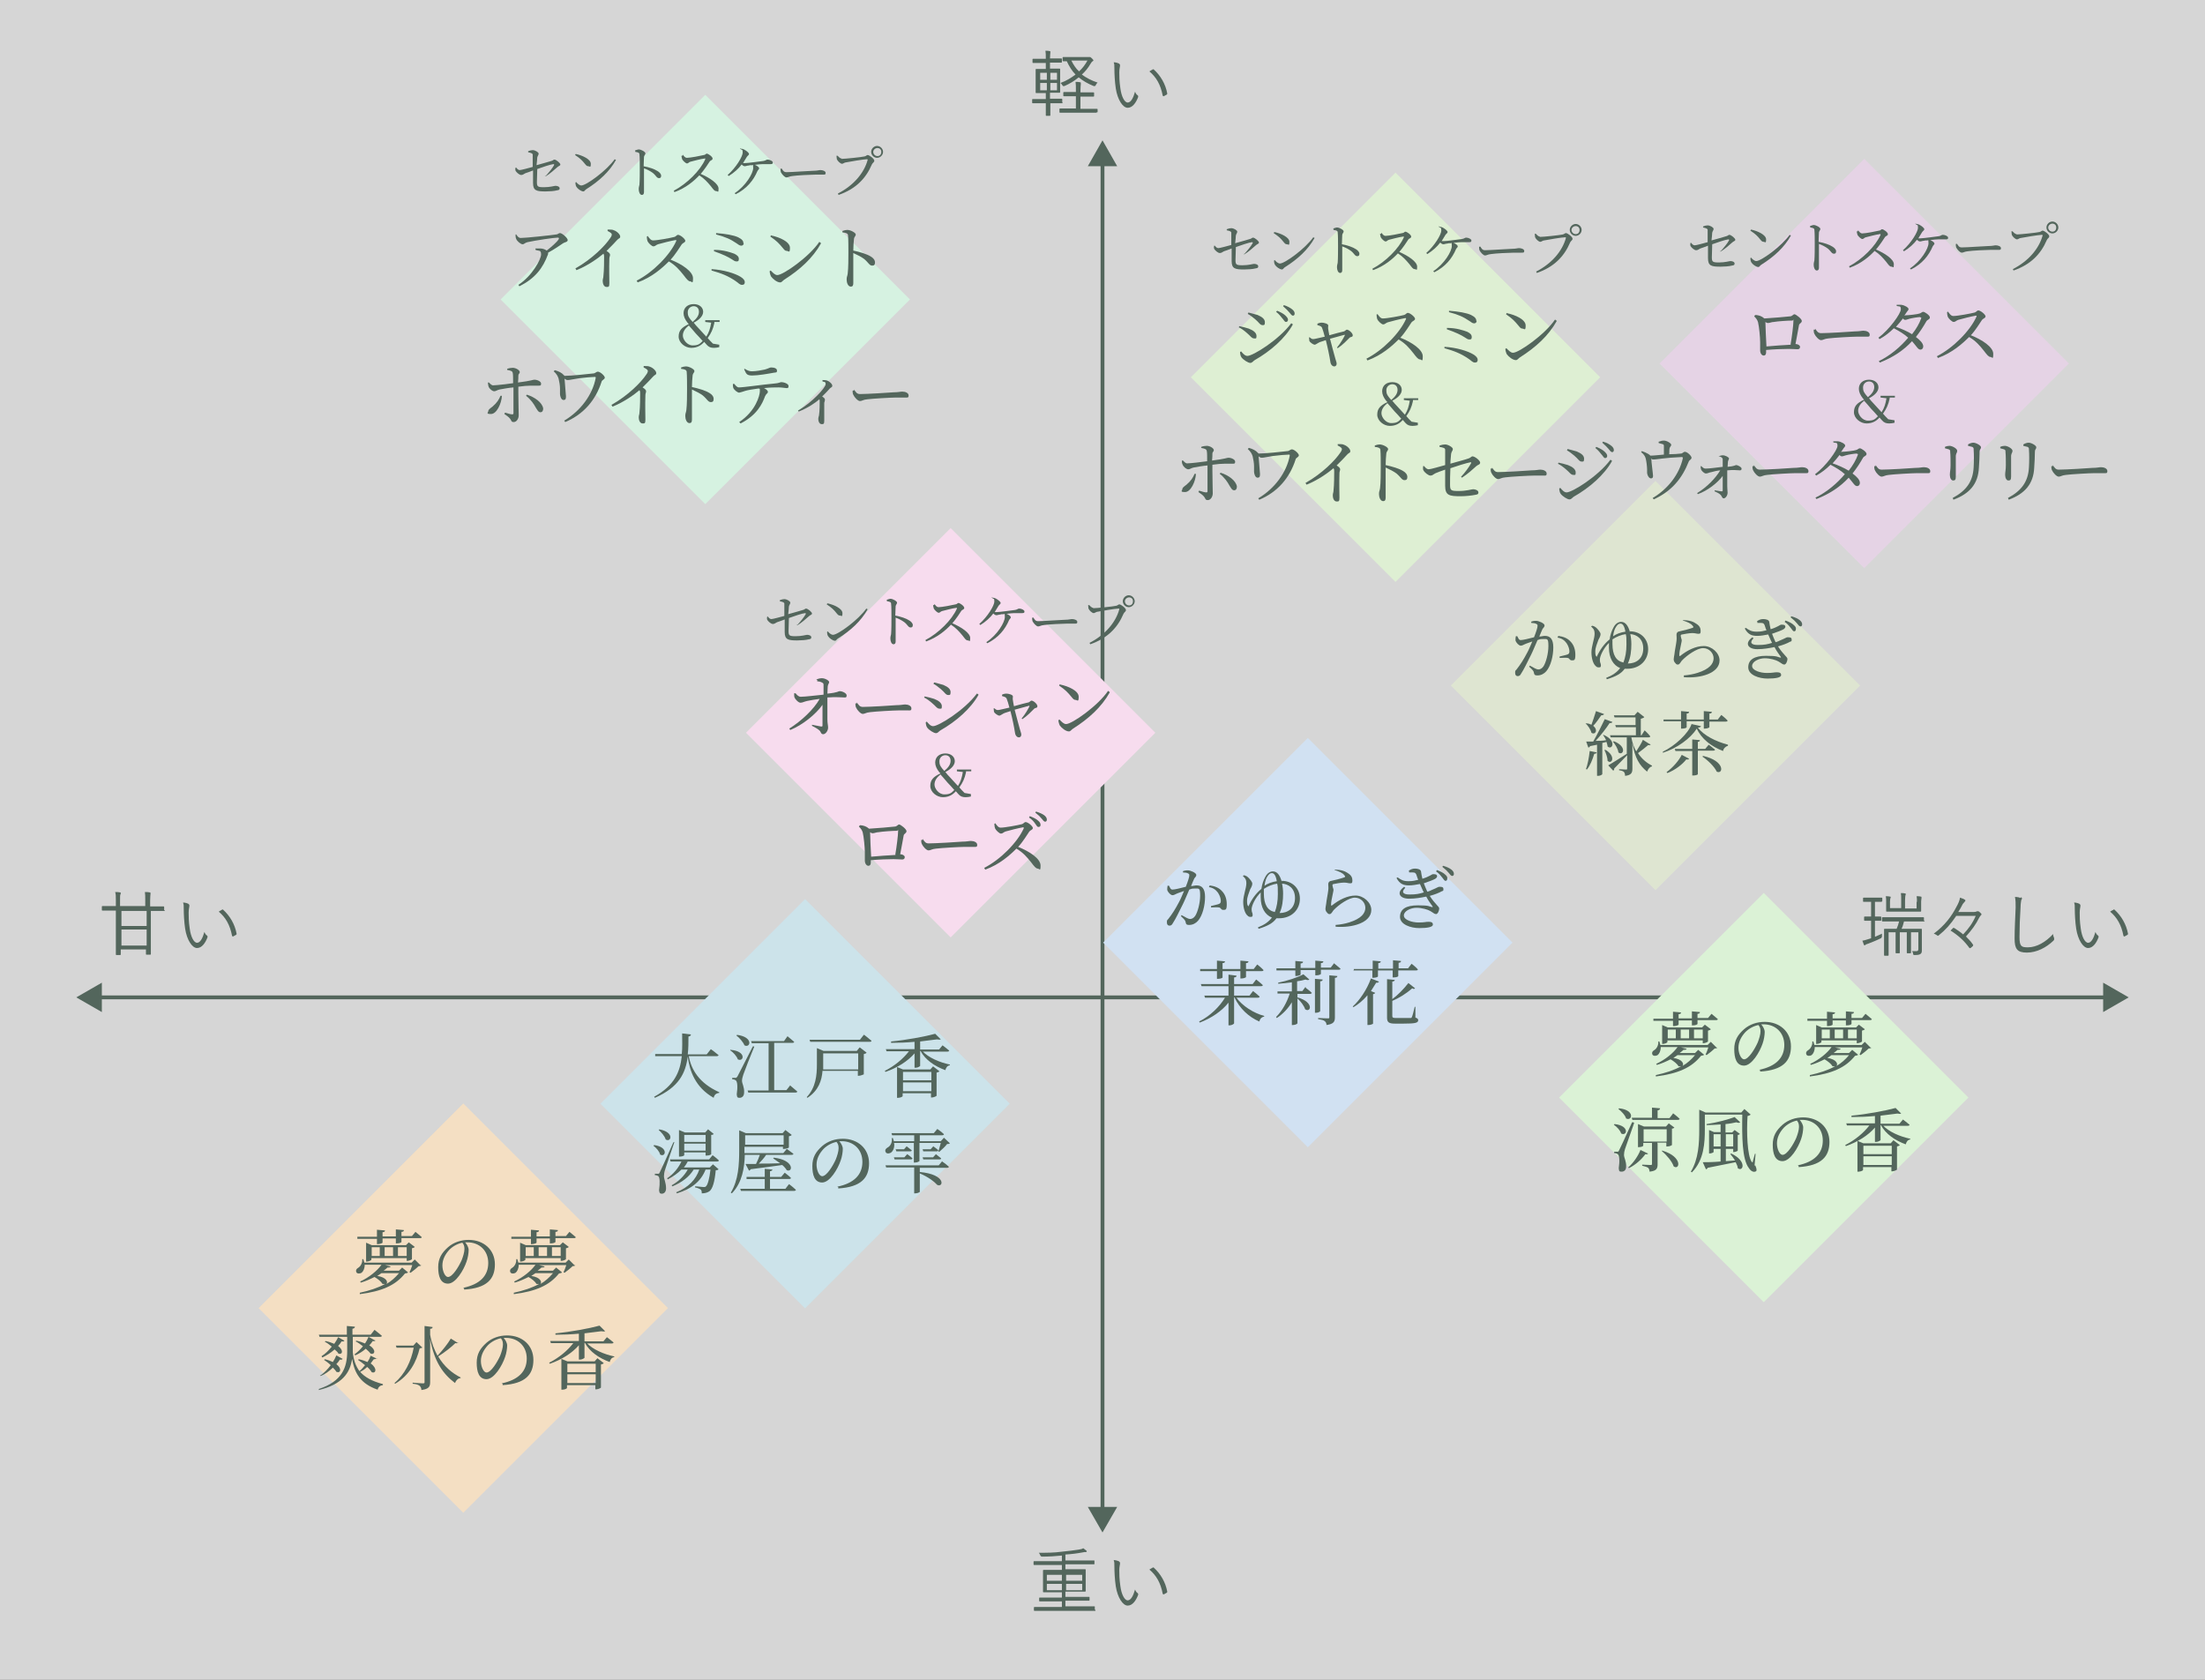 <?xml version="1.0" encoding="UTF-8"?>
<svg id="_レイヤー_1" data-name="レイヤー 1" xmlns="http://www.w3.org/2000/svg" version="1.1" viewBox="0 0 630 480">
  <rect x="0" y="0" width="630" height="480" fill="#333333" stroke="none"/>
  <defs>
    <style>
      .cls-1 {
        fill: #53665c;
      }

      .cls-1, .cls-2, .cls-3, .cls-4, .cls-5, .cls-6, .cls-7, .cls-8, .cls-9, .cls-10, .cls-11 {
        stroke-width: 0px;
      }

      .cls-2 {
        fill: #f7dcee;
      }

      .cls-3 {
        fill: #fff;
        opacity: .8;
      }

      .cls-12 {
        fill: none;
        stroke: #53665c;
        stroke-miterlimit: 10;
        stroke-width: 1.1px;
      }

      .cls-4 {
        fill: #d6f2e1;
      }

      .cls-5 {
        fill: #f4dfc3;
      }

      .cls-6 {
        fill: #dee5d1;
      }

      .cls-7 {
        fill: #d1e1f2;
      }

      .cls-8 {
        fill: #dbf2d6;
      }

      .cls-9 {
        fill: #deefd3;
      }

      .cls-10 {
        fill: #e5d3e5;
      }

      .cls-11 {
        fill: #cce3ea;
      }
    </style>
  </defs>
  <rect class="cls-3" width="630" height="480"/>
  <g>
    <line class="cls-12" x1="315" y1="46.2" x2="315" y2="431.8"/>
    <polygon class="cls-1" points="310.8 47.5 315 40.1 319.2 47.5 310.8 47.5"/>
    <polygon class="cls-1" points="310.8 430.6 315 437.9 319.2 430.6 310.8 430.6"/>
  </g>
  <g>
    <line class="cls-12" x1="27.9" y1="285" x2="602.1" y2="285"/>
    <polygon class="cls-1" points="29.1 289.2 21.8 285 29.1 280.8 29.1 289.2"/>
    <polygon class="cls-1" points="600.9 289.2 608.2 285 600.9 280.8 600.9 289.2"/>
  </g>
  <g>
    <path class="cls-1" d="M303.6,29.3c0,.1,0,.2-.2.2s-.7,0-2.4,0h-.9c0,2.2,0,3.3,0,3.4s0,.2-.2.2h-.9c-.1,0-.2,0-.2-.2s0-1.1,0-3.4h-1.3c-1.7,0-2.3,0-2.4,0s-.2,0-.2-.2v-.8c0-.1,0-.2.2-.2s.7,0,2.4,0h1.3v-1.7h-.6c-1.5,0-2,0-2.1,0s-.2,0-.2-.2,0-.6,0-1.9v-2.7c0-1.3,0-1.8,0-1.9s0-.2.2-.2.6,0,2.1,0h.6v-1.7h-1.2c-1.7,0-2.3,0-2.4,0s-.2,0-.2-.2v-.8c0-.1,0-.2.2-.2s.7,0,2.4,0h1.2c0-1.1,0-1.7-.1-2.3.5,0,.8,0,1.2.1.2,0,.2,0,.2.2s0,.2,0,.3c0,.2-.1.6-.1,1.6h0c0,0,.8,0,.8,0,1.8,0,2.3,0,2.4,0s.2,0,.2.2v.8c0,.1,0,.2-.2.2s-.7,0-2.4,0h-.8v1.7h.6c1.5,0,2,0,2.1,0s.2,0,.2.2,0,.6,0,1.9v2.7c0,1.3,0,1.8,0,1.9s0,.2-.2.2-.6,0-2.1,0h-.6v1.7h.9c1.8,0,2.3,0,2.4,0s.2,0,.2.2v.8ZM299.1,20.8h-1.9v2h1.9v-2ZM299.1,23.7h-1.9v2.1h1.9v-2.1ZM302,20.8h-1.9v2h1.9v-2ZM302,23.7h-1.9v2.1h1.9v-2.1ZM313.4,32c0,.2,0,.2-.2.2s-.7,0-2.7,0h-4.9c-1.9,0-2.5,0-2.7,0s-.2,0-.2-.2v-.8c0-.1,0-.2.2-.2s.7,0,2.7,0h1.8v-3.5h-1c-1.7,0-2.3,0-2.4,0s-.2,0-.2-.2v-.8c0-.1,0-.2.2-.2s.7,0,2.4,0h1v-.4c0-1.3,0-1.8-.1-2.5.5,0,.9,0,1.3.1.1,0,.2,0,.2.2s0,.2,0,.4c0,.2-.1.7-.1,1.8v.5h1.3c1.7,0,2.3,0,2.4,0s.2,0,.2.2v.8c0,.1,0,.2-.2.2s-.7,0-2.4,0h-1.3v3.5h2c1.9,0,2.6,0,2.7,0s.2,0,.2.2v.8ZM310.8,16.3c.2,0,.3,0,.4,0,0,0,.1,0,.2,0,.1,0,.2,0,.6.4.3.4.4.4.4.5s0,.2-.2.3c-.2.1-.3.2-.6.7-.7,1.2-1.5,2.2-2.5,3.1,1.2.9,2.7,1.7,4.5,2.3-.2.2-.4.4-.5.7-.1.2-.2.3-.3.3s-.2,0-.3,0c-1.7-.7-3.1-1.5-4.3-2.5-1.2,1-2.5,1.8-4.1,2.5-.1,0-.2,0-.3,0s-.1,0-.3-.3-.3-.4-.5-.6c1.7-.6,3.1-1.5,4.3-2.4-1-1-1.8-2.3-2.5-3.8-.7,0-1,0-1,0-.1,0-.2,0-.2-.2v-.8c0-.1,0-.2.2-.2s.7,0,2.4,0h4.4ZM306.1,17.3c.6,1.2,1.3,2.3,2.2,3.1,1-.9,1.8-2,2.4-3.1h-4.6Z"/>
    <path class="cls-1" d="M319.8,18.3c.1,0,.2.1.2.2s0,.2,0,.4c0,.2-.2.8-.2,1.8s0,2.5.3,4.5c.3,2.4,1.2,4.1,2.1,4.1s1.6-1.3,2.1-3.1c.2.5.4.8.7,1,.2.1.2.3.2.5-.6,1.6-1.6,3.1-3,3.1s-2.9-2.3-3.4-5.5c-.3-2-.4-4.3-.4-5.6s0-1.2-.2-1.9c.6,0,1.2.2,1.6.4ZM329.3,19.8c.1,0,.2,0,.3,0,2,1.8,3.4,4.2,3.9,6.9,0,.1,0,.2-.1.3-.3.2-.6.3-.9.5-.1,0-.2,0-.3-.2-.6-3.1-1.8-5.2-3.8-6.9.4-.3.7-.4.9-.5Z"/>
  </g>
  <g>
    <path class="cls-1" d="M313,460.1c0,.1,0,.2-.1.2s-.7,0-2.6,0h-12.1c-1.9,0-2.5,0-2.6,0s-.2,0-.2-.2v-.7c0-.1,0-.2.2-.2s.7,0,2.6,0h5.2v-1.6h-3.5c-2,0-2.7,0-2.8,0s-.2,0-.2-.2v-.7c0-.1,0-.2.2-.2s.8,0,2.8,0h3.5v-1.5h-2.4c-2,0-2.7,0-2.8,0s-.2,0-.2-.2,0-.5,0-1.8v-2.4c0-1.2,0-1.7,0-1.8s0-.2.2-.2.8,0,2.8,0h2.4v-1.4h-5.3c-1.9,0-2.5,0-2.6,0s-.2,0-.2-.2v-.7c0-.1,0-.2.2-.2s.7,0,2.6,0h5.3v-1.6c-1.9.2-3.8.3-5.7.3q-.3,0-.5-.4c-.1-.3-.2-.5-.4-.7,2.4,0,4.4,0,6.5-.3,2-.2,3.6-.4,4.9-.6.7-.1,1-.2,1.3-.4.3.2.6.5.9.7.1,0,.1.2.1.2,0,.1-.1.2-.3.2-.3,0-.5,0-.9.1-1.6.3-3.2.5-4.9.6v1.7h5.6c1.9,0,2.5,0,2.6,0s.1,0,.1.2v.7c0,.1,0,.2-.1.2s-.7,0-2.6,0h-5.6v1.4h2.8c2,0,2.7,0,2.8,0s.2,0,.2.2,0,.5,0,1.8v2.4c0,1.3,0,1.7,0,1.8s0,.2-.2.2-.8,0-2.8,0h-2.8v1.5h3.9c2,0,2.7,0,2.8,0,.2,0,.2,0,.2.2v.7c0,.1,0,.2-.2.2s-.8,0-2.8,0h-3.9v1.6h5.7c1.9,0,2.5,0,2.6,0s.1,0,.1.2v.7ZM303.4,450h-4.3v1.7h4.3v-1.7ZM303.4,452.6h-4.3v1.8h4.3v-1.8ZM309.2,450h-4.6v1.7h4.6v-1.7ZM309.2,452.6h-4.6v1.8h4.6v-1.8Z"/>
    <path class="cls-1" d="M319.8,446.3c.1,0,.2.1.2.2s0,.2,0,.4c0,.2-.2.8-.2,1.8s0,2.5.3,4.5c.3,2.4,1.2,4.1,2.1,4.1s1.6-1.3,2.1-3.1c.2.5.4.8.7,1,.2.1.2.3.2.5-.6,1.6-1.6,3.1-3,3.1s-2.9-2.3-3.4-5.5c-.3-2-.4-4.3-.4-5.6s0-1.2-.2-1.9c.6,0,1.2.2,1.6.4ZM329.3,447.9c.1,0,.2,0,.3,0,2,1.8,3.4,4.2,3.9,6.9,0,.1,0,.2-.1.3-.3.2-.6.3-.9.5-.1,0-.2,0-.3-.2-.6-3.1-1.8-5.2-3.8-6.9.4-.3.7-.4.9-.5Z"/>
  </g>
  <g>
    <path class="cls-1" d="M47.1,260.1c0,.2,0,.2-.2.2s-.7,0-2.6,0h-1.2v6.4c0,4,0,5.8,0,5.9s0,.2-.2.2h-1c-.1,0-.2,0-.2-.2v-1.3h-7.2v1.4c0,.1,0,.2-.2.2h-1c-.1,0-.2,0-.2-.2s0-1.9,0-5.9v-6.6h-1.2c-1.9,0-2.5,0-2.6,0s-.2,0-.2-.2v-.9c0-.1,0-.2.2-.2s.7,0,2.6,0h1.2v-1.6c0-1.2,0-1.8-.2-2.4.5,0,1,0,1.4.1.1,0,.2,0,.2.2,0,.1,0,.2-.1.4-.1.2-.1.6-.1,1.7v1.6h7.2v-1.6c0-1.1,0-1.7-.1-2.4.5,0,1,0,1.4.1.1,0,.2,0,.2.2s0,.2,0,.3c0,.2-.1.5-.1,1.8v1.7h1.2c1.9,0,2.5,0,2.6,0s.2,0,.2.2v.9ZM41.9,260.3h-7.2v4.3h7.2v-4.3ZM41.9,265.6h-7.2v4.6h7.2v-4.6Z"/>
    <path class="cls-1" d="M53.9,258.4c.1,0,.2.1.2.2s0,.2,0,.4c0,.2-.2.8-.2,1.8s0,2.5.3,4.5c.3,2.4,1.2,4.1,2.1,4.1s1.6-1.3,2.1-3.1c.2.5.4.8.7,1,.2.1.2.3.2.5-.6,1.6-1.6,3.1-3,3.1s-2.9-2.3-3.4-5.5c-.3-2-.4-4.3-.4-5.6s0-1.2-.2-1.9c.6,0,1.2.2,1.6.4ZM63.4,259.9c.1,0,.2,0,.3,0,2,1.8,3.4,4.2,3.9,6.9,0,.1,0,.2-.1.3-.3.2-.6.3-.9.5-.1,0-.2,0-.3-.2-.6-3.1-1.8-5.2-3.8-6.9.4-.3.7-.4.9-.5Z"/>
  </g>
  <g>
    <path class="cls-1" d="M537.7,257.5c0,.2,0,.2-.2.2s-.5,0-1.7,0h-.1v4.2c1.1,0,1.5,0,1.6,0s.2,0,.2.2v.8c0,.1,0,.2-.2.2s-.4,0-1.6,0v4.6l2-.9c0,.2,0,.5,0,.7q0,.4-.3.6c-1.4.7-2.5,1.1-3.5,1.5-.6.2-.9.3-.9.4s-.2.1-.3.1-.1,0-.2-.2c-.1-.3-.2-.7-.4-1.1.7-.1,1.2-.3,1.9-.5l.6-.2v-5h-.2c-1.2,0-1.5,0-1.6,0s-.2,0-.2-.2v-.8c0-.1,0-.2.2-.2s.4,0,1.6,0h.2v-4.2h-.4c-1.3,0-1.6,0-1.7,0s-.2,0-.2-.2v-.8c0-.1,0-.2.2-.2s.5,0,1.7,0h1.7c1.3,0,1.6,0,1.7,0s.2,0,.2.2v.8ZM549.9,263.1c0,.1,0,.2-.2.2s-.8,0-2.7,0h-3c-.2.8-.4,1.5-.7,2.1h3c1.9,0,2.5,0,2.6,0s.2,0,.2.2,0,.7,0,2.1v1.4c0,.9,0,1.7,0,2.3s0,.9-.4,1.2c-.3.2-.7.3-1.6.3-.4,0-.4,0-.5-.3,0-.4-.2-.6-.3-.8.5,0,.9,0,1.2,0,.5,0,.6-.2.6-.7v-4.7h-2.1v3.6c0,1.6,0,2.1,0,2.2s0,.2-.2.2h-.8c-.1,0-.2,0-.2-.2s0-.6,0-2.2v-3.6h-2v3.6c0,1.6,0,2.1,0,2.2s0,.2-.2.2h-.8c-.1,0-.2,0-.2-.2s0-.6,0-2.2v-3.6h-2v4.2c0,1.6,0,2.2,0,2.3s0,.2-.2.2h-.9c-.1,0-.2,0-.2-.2s0-.6,0-2.3v-3c0-1.4,0-1.9,0-2s0-.2.2-.2.8,0,2.7,0h.7c.3-.7.5-1.3.7-2.1h-1.9c-2,0-2.7,0-2.8,0s-.2,0-.2-.2v-.8c0-.1,0-.2.2-.2s.8,0,2.8,0h6.1c2,0,2.6,0,2.7,0s.2,0,.2.2v.8ZM547.7,257.6c0-.6,0-1-.1-1.5.5,0,.9,0,1.2.1.1,0,.2,0,.2.2s0,.2,0,.3c0,.2-.1.4-.1.9v1.2c0,1,0,1.4,0,1.5s0,.2-.2.2-.7,0-2.6,0h-4.4c-1.8,0-2.5,0-2.6,0s-.2,0-.2-.2,0-.5,0-1.5v-1.2c0-.6,0-1-.1-1.5.5,0,.8,0,1.2.1.1,0,.2,0,.2.2,0,.1,0,.2-.1.3,0,.1-.1.4-.1.9v1.9h3.2v-2.3c0-1,0-1.5-.1-2,.5,0,.9,0,1.2.1.1,0,.2,0,.2.2,0,.1,0,.2-.1.4,0,.2-.1.5-.1,1.4v2.3h3.3v-1.8Z"/>
    <path class="cls-1" d="M558.8,261.9c-1.5,2.2-2.9,3.8-4.9,5.4-.2.1-.2.2-.4,0-.3-.2-.6-.4-1-.5,3.2-2.4,5.1-5,6.5-7.7.6-1.1.9-1.8,1-2.6.5.2,1,.3,1.4.6.2.1.2.3,0,.5-.2.2-.4.5-.6.7-.4.8-.9,1.7-1.3,2.3h4.4c.5,0,.8-.1.9-.2.2,0,.3,0,.5,0,.2.1.5.4.7.6.2.2.2.4,0,.5-.2.2-.3.4-.5.7-1,2-2.1,3.5-3.8,5.4.7.7,1.4,1.4,2,2.3.1.2.1.2,0,.4-.2.2-.4.4-.7.6-.2,0-.2.1-.3,0-1.5-2.1-3.2-3.6-5.4-5,.3-.3.5-.5.7-.7.1-.1.2-.1.4,0,.9.6,1.7,1.1,2.5,1.8,1.6-1.7,2.7-3.2,3.6-5.3h-5.6Z"/>
    <path class="cls-1" d="M577.4,256.4c.2,0,.3.2.3.3s0,.3-.2.5c0,.2-.2.9-.2,2.1-.2,3-.3,5.8-.3,8.5s.6,2.9,2.4,2.9c2.5,0,5.1-1.5,7.2-3.8,0,.5.2.9.3,1.2,0,.1,0,.2,0,.3,0,.1,0,.2-.2.4-2.1,2-4.8,3.4-7.6,3.4s-3.5-1.1-3.5-4,.2-6.1.3-8.9c0-1.2,0-2.1-.2-3,.6,0,1.2.1,1.6.3Z"/>
    <path class="cls-1" d="M594.2,258.4c.1,0,.2.1.2.2s0,.2,0,.4c0,.2-.2.8-.2,1.8s0,2.5.3,4.5c.3,2.4,1.2,4.1,2.1,4.1s1.6-1.3,2.1-3.1c.2.5.4.8.7,1,.2.1.2.3.2.5-.6,1.6-1.6,3.1-3,3.1s-2.9-2.3-3.4-5.5c-.3-2-.4-4.3-.4-5.6s0-1.2-.2-1.9c.6,0,1.2.2,1.6.4ZM603.8,259.9c.1,0,.2,0,.3,0,2,1.8,3.4,4.2,3.9,6.9,0,.1,0,.2-.1.3-.3.2-.6.3-.9.5-.1,0-.2,0-.3-.2-.6-3.1-1.8-5.2-3.8-6.9.4-.3.7-.4.9-.5Z"/>
  </g>
  <g>
    <rect class="cls-6" x="431.7" y="154.5" width="82.7" height="82.7" transform="translate(0 391.9) rotate(-45)"/>
    <g>
      <path class="cls-1" d="M437.4,177.7c.4-.2.8-.3,1.5-.3s2.4.7,2.4,1.3-.5.7-.7,1.3c-.2.5-.5,1.1-.8,1.9.5,0,1.1-.2,1.6-.2,1.5,0,2.4.9,2.4,3.3s-.7,5.3-2,6.8c-.6.7-1.5,1.2-2.5,1.2s-.9-.3-1.1-1c-.1-.3-.3-.6-1.3-1.5l.2-.3c1.1.6,1.9,1.1,2.4,1.1s1-.2,1.5-.9c.7-1.1,1.4-3.6,1.4-5.8s-.3-2-1.4-2-1.1.1-1.7.3c-.6,1.3-1.2,2.9-1.8,4.1-1.1,2.2-2.1,4.3-2.9,5.5-.3.6-.6.7-1,.7s-.7-.3-.7-.9,0-.6.4-1c1.1-1.4,2-2.8,3.1-4.9.5-.9.9-2,1.4-3.1-.7.2-1.3.5-1.7.6-.8.3-1.1.6-1.6.6s-1.3-.8-1.5-1.5c0-.4,0-.8.1-1.2h.4c.3.5.4,1.1,1,1.1s2.3-.4,3.8-.8c.6-1.5,1-2.8,1-3.2s0-.4-.3-.6c-.3-.2-1-.3-1.5-.3v-.4ZM445.2,181.7c1.5.2,2.7.7,3.5,1.6.9.9,1.4,2.2,1.4,3.8s-.3,1.6-1,1.6-.6-.6-1.2-.7c-.4-.1-1.6,0-2.3,0v-.4c.7-.2,1.8-.4,2.3-.6.4-.2.5-.4.5-.9,0-.5-.2-1.4-.8-2.3-.6-.8-1.3-1.4-2.6-1.6l.2-.4Z"/>
      <path class="cls-1" d="M465.7,180.4c2.9,0,5.2,2,5.2,5.1s-2.3,5.6-6,5.6-.5,0-.7,0c-1,1.4-2.5,2.2-5.1,3l-.2-.4c1.8-.7,3.1-1.6,4-2.8-2-.8-3.2-2.9-3.2-5.8s0-1,0-1.4c-1.6,1.6-2.6,3.8-2.6,4.8s.3,1,.3,1.6-.2.6-.7.6-.7-.3-1-.6c-.5-.6-1-1.9-1-3.7s.9-3.9.9-5.3-.6-1.6-1-2.1l.3-.2c.5.1.9.3,1.3.7.4.4,1.1,1.2,1.1,1.7s-.3,1.1-.6,1.6c-.4,1.1-.9,2.3-.9,3.3s.1,1.3.4,1.6c.9-2,2.1-3.7,3.7-5,.2-1.4.6-2.5,1.1-3.4.6-1.2,1.5-1.6,2.2-1.6,1.2,0,2,1.1,2.5,2.9h0ZM463.8,189.4c.6-1.5.9-3.2.9-5.2s0-2.2-.2-3c-1.3.2-2.6.7-3.8,1.5,0,.4,0,.9,0,1.3,0,3.2,1.1,4.9,3.1,5.3ZM460.9,181.8c.8-.6,2.1-1.1,3.5-1.3-.3-1.7-.8-2.3-1.4-2.3s-1,.4-1.5,1.3c-.3.6-.5,1.4-.6,2.2ZM469.5,185.3c0-2.8-1.9-4-3.7-4.1.2.9.3,1.9.3,2.9,0,1.8-.2,3.8-1,5.5,2.3,0,4.4-1.3,4.4-4.3Z"/>
      <path class="cls-1" d="M480.8,177.6v-.4c2,0,3.1.5,3.8,1,1,.6,1.3,1.3,1.3,2.1s-.2.8-.7.8-.8-.2-1.7-.2-2.4.3-2.9.4c-.3,0-.4.2-.4.4s.2.8.3,1.2c0,.5-.2,1-.3,1.7-.2.9-.4,1.9-.4,2.7,0,.2.1.2.3.1,2-1.6,4.4-2.8,6.7-2.8s4.5,2,4.5,4.1c0,3.7-5.5,5.2-10.2,4.8v-.5c1.4-.1,2.9-.4,3.8-.7,3.6-1.1,4.7-2.7,4.7-4.2s-1.3-2.9-3-2.9-4.6,2-6.1,3.6c-.4.5-.6,1.1-1.1,1.1s-.5-.2-.8-.5c-.3-.3-.4-.7-.4-1s.1-.8.2-1.4c.1-1.1.5-2.9.6-3.9.1-.8,0-1.2,0-1.7s.2-.9.9-1c1-.2,2.9-.7,3.7-1,.3-.1.3-.3,0-.6-.5-.7-1.6-1.1-2.8-1.5Z"/>
      <path class="cls-1" d="M502,177.5c.6-.4,1.1-.6,1.8-.6s1.6.2,1.7.8c.1.6.2,1.4.4,2.1,2-.6,2.7-1.3,3-1.3.6,0,1.2,0,1.2.6,0,.2-.1.4-.5.7-.5.3-1.8.8-3.3,1.3.3.8.6,1.5,1,2.4.5-.1.9-.3,1.3-.5,1.5-.6,1.8-.9,2.1-.9.6,0,1.2,0,1.2.6s0,.5-.5.7c-.7.4-1.9.9-3.4,1.3,1.6,2.5,2.7,3,2.7,3.6s-.4,1.6-.9,1.6-.8-.4-1.7-.9c-.7-.4-2.3-.9-3.9-.9s-3.6.9-3.6,2.2,2.4,2,4.2,2,2-.2,2.9-.2,1.2.3,1.2.8c0,.7-1.5,1-3.9,1s-5.5-1-5.5-3.2,1.7-3.3,5.1-3.3,3.1.3,4,.5c.3,0,.3,0,.2-.2-.3-.5-1.1-1.4-1.8-2.8-1.5.3-3.1.6-4.9.6-2.8,0-3.7-1.8-1.4-3.4l.3.3c-1.1,1.1-.8,1.9,1.2,1.9s2.8-.2,4.1-.6c-.4-.7-.7-1.6-1.1-2.4-1.1.2-2.1.4-3.1.4-1.5,0-2.6-.3-3.6-2.1l.3-.2c1,.7,1.6,1.1,3.1,1.1s1.8-.2,2.8-.4c-.2-.5-.4-1-.5-1.4-.2-.5-.4-.7-1-.7-.3,0-.7,0-1.1,0v-.3ZM510.1,177.3c1.1.4,1.9.8,2.4,1.3.5.4.7.8.6,1.2,0,.4-.2.6-.5.6-.3,0-.5-.4-.9-.9-.4-.5-.9-1.2-1.8-1.8l.2-.3ZM511.8,176.1c1.1.3,1.9.7,2.4,1.1.5.4.7.8.7,1.2s-.2.6-.5.6-.6-.4-1-.9-.9-1-1.8-1.7l.2-.3Z"/>
      <path class="cls-1" d="M458.3,204c0,.2-.3.4-.8.4-.7,1-1.5,2.2-2.3,3,1.5,1.2.6,2.7-.5,2-.2-.9-1-2.1-1.7-2.7h.2c.6,0,1.1.2,1.5.4.4-1.1.9-2.6,1.3-3.9l2.2.8ZM453.1,219.9c.5-1.4.9-3.4,1.1-5.3l2,.4c0,.2-.3.4-.7.4-.5,1.7-1.2,3.4-2.1,4.5l-.3-.2ZM457.8,212.5v8.7c0,.1-.5.5-1.2.5h-.3v-8.9c-.6.1-1.3.3-2,.4-.1.3-.3.4-.5.4l-.6-1.7c.5,0,1.2,0,2,0,1.1-1.9,2.4-4.5,3.3-6.4l2.2.8c-.1.2-.4.4-.8.3-.9,1.4-2.5,3.5-4,5.1.9,0,2,0,3-.2-.3-.6-.6-1.1-.9-1.5h.2c3.9,1.7,2.4,4.5,1.1,3.3,0-.4-.2-.9-.3-1.3l-1.2.3ZM458.6,214.2c3.3,1.9,1.9,4.4.7,3.2,0-1-.5-2.3-.9-3.1h.3ZM471.6,212.7c0,.2-.3.3-.7.2-.7.6-1.8,1.5-2.9,2.3,1.1,1.7,2.5,2.8,4,3.6v.2c-.6.1-1.1.7-1.4,1.5-2.2-1.8-3.5-3.9-4.2-8.2v7.3c0,1.1-.2,1.9-2.1,2.1,0-.5-.1-.8-.3-1.1-.2-.2-.6-.4-1.4-.5v-.3s1.5.1,1.9.1.4,0,.4-.4v-3.7c-.9.9-2.1,2.2-3.7,3.8,0,.3,0,.5-.3.6l-1.4-1.5c.9-.5,3.1-1.9,5.3-3.3v-4.7h-4.6l-.2-.6h7.4v-2.3h-5.7l-.2-.6h5.8v-2.2h-6l-.2-.6h5.9l.9-1,1.9,1.5c-.1.2-.6.4-1,.5v4.7h.2l.9-1.4s1.1,1,1.6,1.7c0,.2-.2.3-.5.3h-4.9c.3,1.7.8,3,1.4,4,.7-1.1,1.6-2.5,1.9-3.3l1.9,1.2ZM461.1,211.8c4,1.6,2.6,4.3,1.3,3.2-.1-1-.9-2.3-1.6-3.1h.2Z"/>
      <path class="cls-1" d="M486,207.5c0,.2-.3.4-.9.4,1.7,2.3,5.2,4,8.6,4.9v.3c-.7.2-1.3.8-1.4,1.5-3.4-1.3-6.2-3.5-7.5-6.4-1.8,2.8-5.6,5.6-9.7,6.9v-.3c3.5-1.7,7.3-5.2,8.2-7.9l2.7.6ZM475.3,206.2v-.6c-.1,0,5,0,5,0v-2.4l2.3.2c0,.3-.2.5-.7.5v1.7h4.9v-2.4l2.3.2c0,.3-.2.5-.7.5v1.7h2.4l1-1.3s1.2.9,1.8,1.6c0,.2-.2.3-.5.3h-4.7v1.6c0,.1-.6.4-1.3.4h-.3v-2.1h-4.9v1.7c0,.2-.6.4-1.3.4h-.3v-2.1h-5ZM476.2,220.6c1.8-1.3,3.5-3.3,4.3-4.9l2.1,1.1c-.1.2-.3.3-.8.2-1.1,1.4-3.1,3-5.4,3.9l-.2-.2ZM485.1,214.6v6.6c0,.2-.7.4-1.3.4h-.3v-7h-4.8l-.2-.6h5v-2.7l2.2.2c0,.3-.2.4-.6.5v2h2.1l1-1.2s1.1.8,1.8,1.4c0,.2-.2.3-.5.3h-4.3ZM486.6,216c6.5,1.5,5.7,5.4,3.9,4.5-.7-1.5-2.6-3.3-4.1-4.3l.2-.2Z"/>
    </g>
  </g>
  <g>
    <rect class="cls-8" x="462.6" y="272.3" width="82.7" height="82.7" transform="translate(-74.2 448.2) rotate(-45)"/>
    <g>
      <path class="cls-1" d="M472.4,291.7v-.6c-.1,0,5.6,0,5.6,0v-2l2.3.2c0,.3-.2.5-.7.5v1.2h3.8v-2l2.3.2c0,.3-.2.5-.7.5v1.2h3l1-1.2s1.1.9,1.8,1.5c0,.2-.2.3-.5.3h-5.3v1.1c0,.1-.5.4-1.3.4h-.3v-1.4h-3.8v1.2c0,.1-.7.4-1.3.4h-.3v-1.5h-5.6ZM490.7,299.4c-.2.1-.4.2-.8.2-.6.6-1.6,1.4-2.3,1.9l-.3-.2c.3-.5.6-1.4.8-2h-7.8l1.6.4c0,.2-.3.3-.9.3-.3.3-.7.6-1.1.9h4.4l.9-.9,1.7,1.4c-.2.2-.5.2-.9.3-2.7,3.4-6.6,5.1-12.9,5.9v-.4c2.8-.6,5.2-1.4,7.2-2.5-.2,0-.4,0-.7,0-.4-.7-1.4-1.5-2.3-2-1.2.6-2.5,1.2-3.9,1.6l-.2-.3c2.6-1.2,4.9-3.1,6.1-4.8h-4.8c0,1.1-.4,1.9-.9,2.3-.5.3-1.3.3-1.5-.2-.2-.5,0-.9.5-1.2.7-.4,1.3-1.4,1.2-2.5h.3c.1.4.2.7.3,1h13.5l.9-.9,1.6,1.6ZM486.5,298v-.7h-10.1v.5c0,.1-.7.5-1.3.5h-.2v-5.4l1.6.7h9.8l.8-.8,1.7,1.3c-.1.2-.4.3-.8.4v3.1c0,.1-.8.5-1.3.5h-.2ZM476.5,296.7h2.3v-2.5h-2.3v2.5ZM479.3,301.5c-.4.3-.8.5-1.2.8,2.7.4,3.1,1.8,2.6,2.3,1.4-.8,2.6-1.9,3.6-3.1h-4.9ZM480.2,294.2v2.5h2.4v-2.5h-2.4ZM486.5,296.7v-2.5h-2.5v2.5h2.5Z"/>
      <path class="cls-1" d="M502.6,305.7c4.9-1,7.2-3.5,7.2-7.1s-2.6-5.9-5.9-5.9-.5,0-.7,0c.5.6,1,1.4,1,2.2s-.2,2.2-.6,3.3c-.8,2.4-3.1,6.3-5.3,6.3s-2.8-2.2-2.8-4.7,1-4.1,2.8-5.7c1.6-1.4,3.7-2.1,5.9-2.1,4.3,0,7.5,2.8,7.5,7s-2.3,6.8-8.8,7.2v-.4ZM502.4,292.9c-1.4.3-2.7,1-3.7,2-1.2,1.3-2,2.8-2,4.5s.8,3.3,1.6,3.3c1.3,0,3.1-3,3.9-4.8.4-1,.8-2.3.8-3.2s-.2-1.3-.6-1.8Z"/>
      <path class="cls-1" d="M516.4,291.7v-.6c-.1,0,5.6,0,5.6,0v-2l2.3.2c0,.3-.2.5-.7.5v1.2h3.8v-2l2.3.2c0,.3-.2.5-.7.5v1.2h3l1-1.2s1.1.9,1.8,1.5c0,.2-.2.3-.5.3h-5.3v1.1c0,.1-.5.4-1.3.4h-.3v-1.4h-3.8v1.2c0,.1-.7.4-1.3.4h-.3v-1.5h-5.6ZM534.7,299.4c-.2.1-.4.2-.8.2-.6.6-1.6,1.4-2.3,1.9l-.3-.2c.3-.5.6-1.4.8-2h-7.8l1.6.4c0,.2-.3.3-.9.3-.3.3-.7.6-1.1.9h4.4l.9-.9,1.7,1.4c-.2.2-.5.2-.9.3-2.7,3.4-6.6,5.1-12.9,5.9v-.4c2.8-.6,5.2-1.4,7.2-2.5-.2,0-.4,0-.7,0-.4-.7-1.4-1.5-2.3-2-1.2.6-2.5,1.2-3.9,1.6l-.2-.3c2.6-1.2,4.9-3.1,6.1-4.8h-4.8c0,1.1-.4,1.9-.9,2.3-.5.3-1.3.3-1.5-.2-.2-.5,0-.9.5-1.2.7-.4,1.3-1.4,1.2-2.5h.3c.1.4.2.7.3,1h13.5l.9-.9,1.6,1.6ZM530.5,298v-.7h-10.1v.5c0,.1-.7.5-1.3.5h-.2v-5.4l1.6.7h9.8l.8-.8,1.7,1.3c-.1.2-.4.3-.8.4v3.1c0,.1-.8.5-1.3.5h-.2ZM520.5,296.7h2.3v-2.5h-2.3v2.5ZM523.3,301.5c-.4.3-.8.5-1.2.8,2.7.4,3.1,1.8,2.6,2.3,1.4-.8,2.6-1.9,3.6-3.1h-4.9ZM524.2,294.2v2.5h2.4v-2.5h-2.4ZM530.5,296.7v-2.5h-2.5v2.5h2.5Z"/>
      <path class="cls-1" d="M461.3,321.2c4.5.5,3.5,3.6,1.9,2.7-.3-.9-1.2-1.9-2.1-2.5l.2-.2ZM466.9,320.9c-.8,2.3-2.3,6.5-2.6,7.4-.2.6-.3,1.2-.3,1.7,0,.9.7,1.8.6,3.4,0,.9-.5,1.4-1.3,1.4s-.7-.3-.8-1c.3-2,.2-3.7-.3-4-.3-.2-.6-.3-1-.3v-.4h.9c.3,0,.3,0,.5-.4q.4-.7,3.7-8h.4ZM462.6,316.7c4.7.5,3.7,3.8,2,2.9-.3-1-1.4-2.1-2.2-2.7l.2-.2ZM470.9,329.6c-.1.2-.3.3-.8.2-1,1.4-2.7,3-4.7,4l-.2-.2c1.5-1.3,2.9-3.4,3.5-5l2.1,1ZM478,318.1s1.2.9,1.9,1.6c0,.2-.3.3-.5.3h-13l-.2-.6h5.8v-2.9l2.3.2c0,.3-.2.5-.7.6v2.2h3.4l1-1.3ZM473.6,326.8v5.9c0,1.2-.3,1.9-2.3,2.1,0-.5-.2-.9-.4-1.1-.3-.2-.8-.4-1.7-.6v-.3s2,.1,2.4.1.4-.1.4-.4v-5.9h-2.5v.8c0,.1-.5.4-1.3.4h-.2v-6.6l1.7.7h6.3l.8-.9,1.6,1.2c-.1.1-.3.3-.7.3v4.7c0,0-.5.4-1.3.4h-.3v-1.1h-2.6ZM469.6,326.2h6.6v-3.5h-6.6v3.5ZM475,328.8c5.9,1.8,4.9,5.7,3.2,4.5-.5-1.5-2.1-3.3-3.4-4.4l.2-.2Z"/>
      <path class="cls-1" d="M501.5,333c.4.9.5,1.5.2,1.7-.7.4-1.5-.1-2-.9-2-2.5-2-9.3-1.9-15.3h-10.7v4.2c0,3.7-.2,8.8-3.7,12.3l-.3-.2c2.2-3.6,2.4-8.1,2.4-12.1v-5.6l1.8.8h10.2l.9-1,1.8,1.6c-.1.1-.4.3-.9.4-.3,4.4-.1,11.4,1.2,13.1.2.2.3.2.3-.1.2-.7.4-1.5.6-2.2h.2s-.3,3.4-.3,3.4ZM494.6,329.6c4.7,2.2,3.4,5.4,1.9,4.2,0-.5-.3-1.1-.6-1.7-2,.4-4.6.9-8,1.6-.1.3-.3.4-.5.4l-.9-2c1.1,0,2.9,0,5.1-.2v-3.6h-2v.9c0,.1-.6.4-1.1.4h-.2v-6.7l1.4.6h1.9v-2.2c-1.3.1-2.7.2-4,.2v-.3c2.8-.4,6.2-1.3,8-2l1.6,1.5c-.2.2-.6.2-1.1,0-.9.2-1.9.4-3.1.5v2.4h1.9l.7-.7,1.5,1.1c0,.1-.3.3-.6.3v4.5c0,.1-.7.4-1.1.4h-.2v-.9h-2.1v3.5l2.6-.2c-.4-.7-.9-1.3-1.3-1.8l.2-.2ZM491.6,327.6v-3.5h-2v3.5h2ZM493.1,324.1v3.5h2.1v-3.5h-2.1Z"/>
      <path class="cls-1" d="M513.6,333c4.9-1,7.2-3.5,7.2-7.1s-2.6-5.9-5.9-5.9-.5,0-.7,0c.5.6,1,1.4,1,2.2s-.2,2.2-.6,3.3c-.8,2.4-3.1,6.3-5.3,6.3s-2.8-2.2-2.8-4.7,1-4.1,2.8-5.7c1.6-1.4,3.7-2.1,5.9-2.1,4.3,0,7.5,2.8,7.5,7s-2.3,6.8-8.8,7.2v-.4ZM513.4,320.2c-1.4.3-2.7,1-3.7,2-1.2,1.3-2,2.8-2,4.5s.8,3.3,1.6,3.3c1.3,0,3.1-3,3.9-4.8.4-1,.8-2.3.8-3.2s-.2-1.3-.6-1.8Z"/>
      <path class="cls-1" d="M537.9,321.5c1.7,1.9,5,3.3,7.9,3.9v.2c-.7.1-1.1.6-1.3,1.4-3-1.1-5.7-2.9-7.1-5.5h-.1v4.3c0,0-.5.5-1.3.5h-.3v-4.1c-2,2.3-4.9,4.1-8.3,5.3l-.2-.3c2.8-1.4,5.3-3.5,6.9-5.6h-6.4l-.2-.6h8.2v-2.1c-2.2.2-4.5.3-6.7.3v-.4c4.3-.4,9.7-1.4,12.6-2.2l1.6,1.6c-.2.1-.6.1-1.1,0-1.4.2-3,.4-4.8.6v2.3h5.4l1-1.2s1.2.9,1.9,1.5c0,.2-.3.3-.5.3h-7ZM541.1,325.9l1.7,1.3c-.1.2-.4.3-.8.4v6.6c0,.1-.8.5-1.3.5h-.3v-1.2h-8.1v.8c0,.2-.7.5-1.3.5h-.3v-8.8l1.7.7h7.8l.8-.9ZM532.4,327.4v2.4h8.1v-2.4h-8.1ZM540.5,332.9v-2.5h-8.1v2.5h8.1Z"/>
    </g>
  </g>
  <g>
    <rect class="cls-2" x="230.2" y="168.1" width="82.7" height="82.7" transform="translate(-68.5 253.3) rotate(-45)"/>
    <g>
      <path class="cls-1" d="M227.8,178.6c1-1.1,1.9-2.2,2.4-3.1.1-.2,0-.3-.2-.3-.9.1-3.2.9-4.6,1.4,0,1.3-.1,2.8-.1,3.7,0,1.3.2,1.5,2,1.5s3-.4,3.3-.4c.5,0,1.2.2,1.2.7s-.3.5-.8.6c-.7.2-2.2.3-3.2.3-2.6,0-3.6-.2-3.6-2.4,0-1.1,0-2.6,0-3.6-.7.3-1.6.6-2.2.8-.6.3-.7.5-1.2.5s-1.3-.7-1.6-1.2c-.1-.3-.1-.6,0-.9h.2c.3.4.6.7,1,.7s2.6-.6,3.7-.9c0-1.3,0-2.9,0-3.5,0-.4-.5-.5-1.3-.7v-.3c.5-.2.9-.3,1.3-.3.7,0,1.7.6,1.7,1s-.3.6-.4,1.1c0,.4-.1,1.3-.2,2.2,1.4-.4,3.3-.9,4.2-1.2.5-.1.6-.4.9-.4.5,0,1.7,1,1.7,1.4s-.5.4-.9.8c-.8.7-2,1.8-3.3,2.6l-.3-.3Z"/>
      <path class="cls-1" d="M247.5,173.9l.4.2c-1.9,3.4-4.9,6.1-8.4,8.3-.4.2-.6.7-.9.7-.7,0-1.7-.8-2-1.3-.2-.3-.3-.8-.3-1.2l.2-.2c.4.5,1,1,1.5,1,1.4,0,7.3-4.3,9.6-7.6ZM236.4,172.4c1.9.4,4.3,1.5,4.3,2.8s-.3.7-.7.7-.6-.2-1-.7c-.8-1-1.3-1.5-2.8-2.5l.2-.3Z"/>
      <path class="cls-1" d="M253.3,171.4c.4-.1.8-.3,1.1-.3.7,0,1.9.7,1.9,1.1s-.3.5-.4,1c0,.7-.1,1.8-.1,2.7,1.6.3,3.1.8,4,1.4.5.3,1,.8,1,1.3s-.2.7-.6.7c-.7,0-.8-.7-1.8-1.5-.7-.5-1.4-.9-2.5-1.3,0,1.2,0,3.7,0,5.3,0,.7,0,1.2,0,1.5,0,.5-.2.8-.6.8-.6,0-.9-.9-.9-1.6s.1-.7.2-1.3c.1-1.2.1-3.7.1-4.8s0-3.1-.1-3.9c0-.5-.5-.6-1.2-.7v-.3Z"/>
      <path class="cls-1" d="M267,172.6c.3.4.6.9,1.2.9.9,0,4-.6,4.8-.8.4,0,.6-.4.8-.4.5,0,1.7.9,1.7,1.4s-.6.5-.8.8c-.5.8-1.5,2.3-2.6,3.6,2.6,1.1,5.1,2.8,5.1,4.2s-.2.7-.7.7-.8-.5-1.5-1.4c-1-1.2-1.9-2.2-3.3-3.1-1.5,1.6-3.8,3.6-7.1,4.8l-.2-.4c3.8-2,7.6-5.8,9-9,0-.2,0-.3-.2-.2-1,.1-3.2.7-4,.9-.5.1-.6.5-1,.5s-1.2-.8-1.4-1.2c0-.2-.2-.6-.2-1h.3Z"/>
      <path class="cls-1" d="M283.6,170.8c.5,0,.9.2,1.2.4.5.3,1.1.8,1.1,1.1s-.3.4-.6.8c-.4.6-.7,1.2-1.1,1.8.2,0,.4,0,.6,0,.9,0,4.3-.5,5.2-.6.7-.1.8-.4,1.2-.4.6,0,1.5.4,1.5.8s-.1.5-.7.5-1.5,0-2.2,0c-.5,0-1.4.1-2.2.2.7.3,1.2.7,1.2,1s-.3.4-.5.8c-1.1,2.6-3,5-6.2,6.6l-.3-.3c3.2-2.1,5.3-5.7,5.3-7.2s-.2-.6-.5-.8c-.3,0-.6,0-.8.1-.4,0-.8.2-1.1.2s-.6-.2-.9-.5c-.9,1.2-2.1,2.3-3.7,3.3l-.3-.3c2.4-2.1,4.3-5.3,4.3-6.4s-.2-.6-.7-1.1v-.2Z"/>
      <path class="cls-1" d="M295.2,176.4c.4.6.6,1.1,1.4,1.1,1.5,0,6.9-.4,7.7-.4,1.1,0,1.6-.2,2-.2.7,0,1.5.3,1.5.8s-.2.5-.8.5-1.1,0-2.2,0-5.3.2-6.5.4c-1,.1-1.2.4-1.7.4s-1.3-.9-1.6-1.5c-.1-.3-.1-.7-.1-1h.3Z"/>
      <path class="cls-1" d="M312.3,173.8c1,0,5.8-.5,6.6-.7.5-.1.6-.4.9-.4.5,0,1.9,1.1,1.9,1.6s-.5.6-.7,1.1c-1.7,4-4.6,7-9.5,8.7l-.2-.4c4.5-2.3,7.5-5.9,8.5-9.6,0-.2,0-.2-.2-.2-.8,0-5.1.7-6,.9-.4,0-.8.4-1.1.4-.5,0-1.3-.8-1.5-1.3,0-.3-.1-.5-.1-1h.3c.3.3.7.8,1.2.8ZM320.8,171.8c0-.9.8-1.7,1.7-1.7s1.7.8,1.7,1.7-.8,1.7-1.7,1.7-1.7-.8-1.7-1.7ZM321.4,171.8c0,.6.5,1.2,1.2,1.2s1.1-.5,1.1-1.2-.5-1.1-1.1-1.1-1.2.5-1.2,1.1Z"/>
      <path class="cls-1" d="M233.2,194.2c.4-.2,1-.4,1.6-.4,1,0,2.1.7,2.1,1.1s-.3.5-.4,1.2c0,.6-.1,1.4-.1,2.1,3.1-.3,3.1-.7,3.5-.7.8,0,2,.6,2,1.2s-.2.6-.6.6c-.9,0-2.3-.2-4.9,0,0,1.8,0,4.8,0,6.3,0,1.1.2,1.7.2,2.3,0,.9-.7,1.9-1.4,1.9s-.6-.7-1.1-1.1c-.5-.5-1.4-.9-2.1-1.3v-.3c1,.2,2,.4,2.6.5.3,0,.4,0,.4-.3,0-.8,0-3.5,0-5.9-1.9,2.7-5.6,5.7-9.2,7.2l-.3-.4c3.5-2.2,7-5.5,8.7-8.5-1.4.2-2.7.4-3.6.6-.9.2-1.3.5-1.9.5-.6,0-1.5-1-1.7-1.5-.1-.3-.1-.8-.1-1.2h.4c.5.6.9,1,1.5,1,1.3,0,4.3-.4,6.5-.6,0-1,0-2.1,0-2.8,0-.4-.1-.5-.5-.7-.4-.2-.8-.3-1.3-.3v-.4Z"/>
      <path class="cls-1" d="M244.8,200.7c.5.7.8,1.3,1.7,1.3,1.9,0,8.6-.4,9.6-.5,1.3,0,2-.2,2.5-.2.9,0,1.8.4,1.8,1.1s-.3.6-1,.6-1.4,0-2.7,0-6.6.3-8.1.5c-1.2.1-1.5.5-2.1.5s-1.6-1.1-1.9-1.8c-.2-.4-.2-.8-.2-1.2h.4Z"/>
      <path class="cls-1" d="M264,199.4l.2-.4c1,.2,1.7.4,2.7.7,1.3.5,2.2,1.2,2.2,2.1s-.2.7-.7.7c-.7,0-1.1-.8-2.1-1.6-.8-.7-1.5-1.2-2.3-1.6ZM279.2,198.2l.4.3c-2.2,4-6.5,7.7-10.9,10.2-.5.3-.7.8-1.3.8s-2-.9-2.5-1.6c-.3-.4-.4-1.2-.4-1.5l.3-.2c.5.6,1.1,1.3,1.8,1.3,1.6,0,9-4.6,12.5-9.3ZM266.7,195.4l.2-.4c.7.2,1.6.4,2.6.7,1.4.6,2.1,1.2,2.1,2.1s-.3.8-.7.8c-.7,0-1-.8-2.1-1.7-.7-.6-1.5-1.2-2.1-1.5Z"/>
      <path class="cls-1" d="M286.3,198.5c.4-.2.8-.3,1.3-.3s1.8.3,1.8.8-.1.6,0,1.1c0,.3.2,1,.3,1.7,1.4-.4,3.6-1,4.2-1.1.3-.1.6-.5.8-.5.6,0,1.7,1,1.7,1.6s-.6.4-.9.7c-.7.7-1.9,2-3.4,3l-.2-.2c1-1.2,1.8-2.6,2.2-3.4.1-.2,0-.3-.2-.2-.7.2-2.6.7-4,1.1.5,2,1.2,4.5,1.5,5.6.1.5.4,1.1.4,1.5s-.2.8-.7.8-1-.5-1.1-1.3c-.2-1.4-.8-4.3-1.3-6.2-.8.3-1.7.5-2,.7-.6.3-.9.6-1.2.6s-1.3-.6-1.5-1.1c0-.2-.1-.6-.1-1h.2c.3.2.5.5,1,.5.4,0,1.9-.4,3.3-.7-.2-.9-.6-2.1-.8-2.6-.2-.4-.6-.5-1.3-.7v-.3Z"/>
      <path class="cls-1" d="M316.7,197.5l.4.3c-2.4,4.3-6.1,7.6-10.5,10.4-.5.3-.7.8-1.2.8-.9,0-2.1-1-2.6-1.7-.2-.4-.4-1.1-.4-1.5l.3-.2c.6.6,1.2,1.3,1.9,1.3,1.7,0,9.2-5.3,12-9.5ZM302.9,195.6c2.4.5,5.3,1.8,5.3,3.5s-.4.9-.9.9-.7-.3-1.2-.9c-1-1.2-1.6-1.9-3.5-3.2l.2-.4Z"/>
      <path class="cls-1" d="M276,220.7c-.4,1.8-.9,2.9-1.9,4.3.4.5.9,1,1.5,1.6l1.8.3v.7c-.5.1-.9.2-1.5.2-.9,0-1.5-.2-2.1-.9l-.7-.8c-.8.9-1.9,1.7-3.7,1.7s-3.6-1.5-3.6-3.2.8-2.6,2.9-3.6l-.3-.3c-.8-1-1.2-1.9-1.2-2.8,0-1.6,1.2-2.6,2.9-2.6s2.7,1,2.7,2.2-1.1,2.3-2.7,3.1c.4.5.8,1,1.4,1.6l2.2,2.4c.8-1.3,1.1-2.3,1.4-4l-1.7-.2v-.5h4.1v.5h-1.5ZM272.7,225.8c-.7-.8-1.3-1.5-2-2.2-.8-1-1.4-1.6-2-2.3-1.1.9-1.7,1.8-1.7,2.9s1.2,2.8,2.8,2.8,2-.4,2.8-1.2ZM269.8,220.3c1.2-1,1.8-1.9,1.8-2.9s-.6-1.6-1.5-1.6-1.7.7-1.7,1.7.2,1.3.8,2.1l.6.7Z"/>
      <path class="cls-1" d="M245.8,235.8c1,.1,1.7.3,2.5,1,0,0,0,0,0,0,2-.1,6.5-.5,7.3-.6.7,0,.9-.6,1.3-.6s2.1,1.3,2.1,1.9-.7.7-.8,1.2c-.2,1-.6,3.4-1,5.4.7,0,1.3.4,1.3.8s-.2.7-.7.7-1.6-.1-2.5-.1c-1.6,0-4.2.1-6.5.3v.7c0,.5-.2.9-.7.9s-1-.6-1-1.5,0-1.5,0-2.3c0-1.4-.3-4.5-.6-5.7-.2-.7-.5-1.1-1.1-1.7l.2-.3ZM255.8,244.2c.4-2.3.8-5.6.8-6.6s0-.2-.3-.2c-1.2,0-4.2.2-5.3.4-.6,0-1.2.3-1.6.3s-.5-.1-.8-.3c0,1.4.2,5,.3,7,2-.2,5.1-.4,7-.5Z"/>
      <path class="cls-1" d="M263.6,239.7c.5.7.8,1.3,1.7,1.3,1.9,0,8.6-.4,9.6-.5,1.3,0,2-.2,2.5-.2.9,0,1.8.4,1.8,1.1s-.3.6-1,.6-1.4,0-2.7,0-6.6.3-8.1.5c-1.2.1-1.5.5-2.1.5s-1.6-1.1-1.9-1.8c-.2-.4-.2-.8-.2-1.2h.4Z"/>
      <path class="cls-1" d="M284.4,235.3c.4.5.8,1.2,1.5,1.2,1.2,0,5-.7,6.1-1,.4-.1.7-.6,1-.6.7,0,2.1,1.2,2.1,1.7s-.7.6-1,1c-.7,1-1.8,2.9-3.2,4.4,3.3,1.3,6.4,3.4,6.4,5.3s-.3.9-.8.9-1-.6-1.9-1.8c-1.2-1.5-2.3-2.8-4.2-3.9-1.9,1.9-4.8,4.5-8.9,6l-.3-.5c4.7-2.4,9.5-7.3,11.3-11.3,0-.3,0-.3-.2-.3-1.2.2-4,.9-5,1.2-.6.2-.8.6-1.3.6s-1.5-1-1.7-1.5c-.1-.3-.2-.8-.2-1.3l.4-.2ZM294.2,233.2c1,.4,1.9.8,2.4,1.3.5.4.7.8.7,1.2s-.2.6-.6.6-.5-.4-.9-.9c-.4-.6-.9-1.2-1.8-1.8l.2-.3ZM296,231.9c1,.3,1.9.7,2.4,1.1.5.4.7.8.7,1.2s-.2.6-.5.6-.6-.4-1-.9c-.4-.5-.9-1-1.8-1.7l.2-.3Z"/>
    </g>
  </g>
  <g>
    <rect class="cls-9" x="357.4" y="66.5" width="82.7" height="82.7" transform="translate(40.5 313.5) rotate(-45)"/>
    <g>
      <path class="cls-1" d="M355.5,72.6c1-1.1,1.9-2.2,2.4-3.1.1-.2,0-.3-.2-.3-.9.1-3.2.9-4.6,1.4,0,1.3-.1,2.8-.1,3.7,0,1.3.2,1.5,2,1.5s3-.4,3.3-.4c.5,0,1.2.2,1.2.7s-.3.5-.8.6c-.7.2-2.2.3-3.2.3-2.6,0-3.6-.2-3.6-2.4,0-1.1,0-2.6,0-3.6-.7.3-1.6.6-2.2.8-.6.3-.7.5-1.2.5s-1.3-.7-1.6-1.2c-.1-.3-.1-.6,0-.9h.2c.3.4.6.7,1,.7s2.6-.6,3.7-.9c0-1.3,0-2.9,0-3.5,0-.4-.5-.5-1.3-.7v-.3c.5-.2.9-.3,1.3-.3.7,0,1.7.6,1.7,1s-.3.6-.4,1.1c0,.4-.1,1.3-.2,2.2,1.4-.4,3.3-.9,4.2-1.2.5-.1.6-.4.9-.4.5,0,1.7,1,1.7,1.4s-.5.4-.9.8c-.8.7-2,1.8-3.3,2.6l-.3-.3Z"/>
      <path class="cls-1" d="M375.2,67.8l.4.2c-1.9,3.4-4.9,6.1-8.4,8.3-.4.2-.6.7-.9.7-.7,0-1.7-.8-2-1.3-.2-.3-.3-.8-.3-1.2l.2-.2c.4.5,1,1,1.5,1,1.4,0,7.3-4.3,9.6-7.6ZM364.1,66.3c1.9.4,4.3,1.5,4.3,2.8s-.3.7-.7.7-.6-.2-1-.7c-.8-1-1.3-1.5-2.8-2.5l.2-.3Z"/>
      <path class="cls-1" d="M380.9,65.3c.4-.1.8-.3,1.1-.3.7,0,1.9.7,1.9,1.1s-.3.5-.4,1c0,.7-.1,1.8-.1,2.7,1.6.3,3.1.8,4,1.4.5.3,1,.8,1,1.3s-.2.7-.6.7c-.7,0-.8-.7-1.8-1.5-.7-.5-1.4-.9-2.5-1.3,0,1.2,0,3.7,0,5.3,0,.7,0,1.2,0,1.5,0,.5-.2.8-.6.8-.6,0-.9-.9-.9-1.6s.1-.7.2-1.3c.1-1.2.1-3.7.1-4.8s0-3.1-.1-3.9c0-.5-.5-.6-1.2-.7v-.3Z"/>
      <path class="cls-1" d="M394.7,66.5c.3.4.6.9,1.2.9.9,0,4-.6,4.8-.8.4,0,.6-.4.8-.4.5,0,1.7.9,1.7,1.4s-.6.5-.8.8c-.5.8-1.5,2.3-2.6,3.6,2.6,1.1,5.1,2.8,5.1,4.2s-.2.7-.7.7-.8-.5-1.5-1.4c-1-1.2-1.9-2.2-3.3-3.1-1.5,1.6-3.8,3.6-7.1,4.8l-.2-.4c3.8-2,7.6-5.8,9-9,0-.2,0-.3-.2-.2-1,.1-3.2.7-4,.9-.5.1-.6.5-1,.5s-1.2-.8-1.4-1.2c0-.2-.2-.6-.2-1h.3Z"/>
      <path class="cls-1" d="M411.3,64.8c.5,0,.9.2,1.2.4.5.3,1.1.8,1.1,1.1s-.3.4-.6.8c-.4.6-.7,1.2-1.1,1.8.2,0,.4,0,.6,0,.9,0,4.3-.5,5.2-.6.7-.1.8-.4,1.2-.4.6,0,1.5.4,1.5.8s-.1.5-.7.5-1.5,0-2.2,0c-.5,0-1.4.1-2.2.2.7.3,1.2.7,1.2,1s-.3.4-.5.8c-1.1,2.6-3,5-6.2,6.6l-.3-.3c3.2-2.1,5.3-5.7,5.3-7.2s-.2-.6-.5-.8c-.3,0-.6,0-.8.1-.4,0-.8.2-1.1.2s-.6-.2-.9-.5c-.9,1.2-2.1,2.3-3.7,3.3l-.3-.3c2.4-2.1,4.3-5.3,4.3-6.4s-.2-.6-.7-1.1v-.2Z"/>
      <path class="cls-1" d="M422.9,70.4c.4.6.6,1.1,1.4,1.1,1.5,0,6.9-.4,7.7-.4,1.1,0,1.6-.2,2-.2.7,0,1.5.3,1.5.8s-.2.5-.8.5-1.1,0-2.2,0-5.3.2-6.5.4c-1,.1-1.2.4-1.7.4s-1.3-.9-1.6-1.5c-.1-.3-.1-.7-.1-1h.3Z"/>
      <path class="cls-1" d="M439.9,67.7c1,0,5.8-.5,6.6-.7.5-.1.6-.4.9-.4.5,0,1.9,1.1,1.9,1.6s-.5.6-.7,1.1c-1.7,4-4.6,7-9.5,8.7l-.2-.4c4.5-2.3,7.5-5.9,8.5-9.6,0-.2,0-.2-.2-.2-.8,0-5.1.7-6,.9-.4,0-.8.4-1.1.4-.5,0-1.3-.8-1.5-1.3,0-.3-.1-.5-.1-1h.3c.3.3.7.8,1.2.8ZM448.5,65.7c0-.9.8-1.7,1.7-1.7s1.7.8,1.7,1.7-.8,1.7-1.7,1.7-1.7-.8-1.7-1.7ZM449,65.7c0,.6.5,1.2,1.2,1.2s1.1-.5,1.1-1.2-.5-1.1-1.1-1.1-1.2.5-1.2,1.1Z"/>
      <path class="cls-1" d="M353.9,93.6l.2-.4c1,.2,1.7.4,2.7.7,1.3.5,2.2,1.2,2.2,2.1s-.2.7-.7.7c-.7,0-1.1-.8-2.1-1.6-.8-.7-1.5-1.2-2.3-1.6ZM369,92.4l.4.3c-2.2,4-6.5,7.7-10.9,10.2-.5.3-.7.8-1.3.8s-2-.9-2.5-1.6c-.3-.4-.4-1.2-.4-1.5l.3-.2c.5.6,1.1,1.3,1.8,1.3,1.6,0,9-4.6,12.5-9.3ZM356.5,89.7l.2-.4c.7.2,1.6.4,2.6.7,1.4.6,2.1,1.2,2.1,2.1s-.3.8-.7.8c-.7,0-1-.8-2.1-1.7-.7-.6-1.5-1.2-2.1-1.5ZM366.4,91c-.4-.5-.9-1.2-1.8-1.9l.3-.3c1,.4,1.9.9,2.4,1.4.5.5.7.8.7,1.2s-.3.6-.6.6-.5-.4-.9-.9ZM368.4,89.3c-.4-.5-.9-1-1.8-1.8l.2-.3c1.1.3,1.9.8,2.4,1.2.5.4.7.8.7,1.2s-.2.6-.5.6-.6-.4-1-.9Z"/>
      <path class="cls-1" d="M376.4,92.5c.4-.2.8-.3,1.3-.3s1.8.3,1.8.8-.1.6,0,1.1c0,.3.2,1,.3,1.7,1.4-.4,3.6-1,4.2-1.1.3-.1.6-.5.8-.5.6,0,1.7,1,1.7,1.6s-.6.4-.9.7c-.7.7-1.9,2-3.4,3l-.2-.2c1-1.2,1.8-2.6,2.2-3.4.1-.2,0-.3-.2-.2-.7.2-2.6.7-4,1.1.5,2,1.2,4.5,1.5,5.6.1.5.4,1.1.4,1.5s-.2.8-.7.8-1-.5-1.1-1.3c-.2-1.4-.8-4.3-1.3-6.2-.8.3-1.7.5-2,.7-.6.3-.9.6-1.2.6s-1.3-.6-1.5-1.1c0-.2-.1-.6-.1-1h.2c.3.2.5.5,1,.5.4,0,1.9-.4,3.3-.7-.2-.9-.6-2.1-.8-2.6-.2-.4-.6-.5-1.3-.7v-.3Z"/>
      <path class="cls-1" d="M393.6,89.8c.4.5.8,1.2,1.5,1.2,1.2,0,5-.7,6.1-1,.4-.1.7-.6,1-.6.7,0,2.1,1.2,2.1,1.7s-.7.6-1,1c-.7,1-1.8,2.9-3.2,4.4,3.3,1.3,6.4,3.4,6.4,5.3s-.3.9-.8.9-1-.6-1.9-1.8c-1.2-1.5-2.3-2.8-4.2-3.9-1.9,1.9-4.8,4.5-8.9,6l-.3-.5c4.7-2.4,9.5-7.3,11.3-11.3.1-.3,0-.3-.2-.3-1.2.2-4,.9-5,1.2-.6.2-.8.6-1.3.6s-1.5-1-1.7-1.5c-.1-.3-.2-.8-.2-1.3l.4-.2Z"/>
      <path class="cls-1" d="M412.7,99.1c3.4.2,6.7,1.2,8.3,2.2.8.5,1.2,1,1.2,1.5s-.2.8-.8.8-1-.5-1.7-1c-2.3-1.6-4.2-2.3-7-3.1v-.4ZM413.5,93.7c2.6,0,4.6.7,5.7,1.1.8.4,1.3.8,1.3,1.5s-.3.7-.7.7-.7-.2-1.3-.6c-1.1-.7-2.5-1.4-5.1-2.3v-.4ZM421.9,91.7c0,.4-.3.7-.7.7-.5,0-.8-.3-1.4-.7-1.6-1.1-3.1-1.8-5.8-2.5v-.4c2.7.2,5,.6,6.3,1.2,1.2.6,1.5,1.1,1.5,1.7Z"/>
      <path class="cls-1" d="M444.4,91.4l.4.3c-2.4,4.3-6.1,7.6-10.5,10.4-.5.3-.7.8-1.2.8-.9,0-2.1-1-2.6-1.7-.2-.4-.4-1.1-.4-1.5l.3-.2c.6.6,1.2,1.3,1.9,1.3,1.7,0,9.2-5.3,12-9.5ZM430.6,89.5c2.4.5,5.3,1.8,5.3,3.5s-.4.9-.9.9-.7-.3-1.2-.9c-1-1.2-1.6-1.9-3.5-3.2l.2-.4Z"/>
      <path class="cls-1" d="M403.7,114.6c-.4,1.8-.9,2.9-1.9,4.3.4.5.9,1,1.5,1.6l1.8.3v.7c-.5.1-.9.2-1.5.2-.9,0-1.5-.2-2.1-.9l-.7-.8c-.8.9-1.9,1.7-3.7,1.7s-3.6-1.5-3.6-3.2.8-2.6,2.9-3.6l-.3-.3c-.8-1-1.2-1.9-1.2-2.8,0-1.6,1.2-2.6,2.9-2.6s2.7,1,2.7,2.2-1.1,2.3-2.7,3.1c.4.5.8,1,1.4,1.6l2.2,2.4c.8-1.3,1.1-2.3,1.4-4l-1.7-.2v-.5h4.1v.5h-1.5ZM400.4,119.7c-.7-.8-1.3-1.5-2-2.2-.8-1-1.4-1.6-2-2.3-1.1.9-1.7,1.8-1.7,2.9s1.2,2.8,2.8,2.8,2-.4,2.8-1.2ZM397.5,114.3c1.2-1,1.8-1.9,1.8-2.9s-.6-1.6-1.5-1.6-1.7.7-1.7,1.7.2,1.3.8,2.1l.6.7Z"/>
      <path class="cls-1" d="M343.2,127.7c.5-.2,1.1-.3,1.6-.3.9,0,2,.7,2,1.2s-.4.5-.4,1c0,.5,0,1.2-.1,2,4-.5,4.2-.8,4.7-.8.8,0,1.9.5,1.9,1.1s-.2.6-.7.6-1.3,0-2.2,0-2.3.1-3.6.3c0,.6,0,1.3,0,1.8,0,1.7.1,5.7.1,6.4,0,.9-.6,1.9-1.4,1.9s-.6-.4-1.1-1c-.3-.4-1-.9-1.6-1.3l.2-.4c.7.2,1.5.5,2,.5.2,0,.4,0,.4-.3,0-1,0-4.1,0-5.8v-1.6c-1.3.1-2.9.4-4,.6-.8.2-1,.5-1.5.5s-1.3-.6-1.6-1.3-.2-.8-.2-1.2h.3c.4.4.8.9,1.3.8.9,0,4.1-.4,5.6-.6,0-1.2,0-2.5-.1-2.9-.1-.6-.6-.7-1.6-.9v-.4ZM341.7,135.4c-.1,2.2-1.5,5.2-3.1,5.2s-.8-.4-.8-.8.4-.7,1.2-1.3c1.3-1.1,1.9-2.1,2.3-3.1h.5ZM348.8,135.1c2.2.7,4.3,2.2,4.6,3.9,0,.6-.2,1.1-.8,1.1s-.9-.7-1.3-1.3c-.6-1.1-1.4-2.3-2.8-3.4l.2-.3Z"/>
      <path class="cls-1" d="M356.9,128c1,.3,1.9.7,2.5,1.4,0,0,.1.1.2.2,1.9,0,6.6-.5,8.3-.7.4,0,.8-.5,1.2-.5.7,0,2,1.2,2,1.7s-.8.7-.9,1.1c-1.7,5.4-5.2,9.4-10.4,11.6l-.3-.4c4.7-2.8,8.1-7.4,9-12.2,0-.2,0-.3-.2-.3-.8,0-3.1.2-4.6.4-1.4.2-2.6.5-3.1.5s-.6-.1-1-.4c.1,1.2.3,4,.4,5,0,.6,0,1.1-.7,1.1s-1-1.2-1-1.7,0-.9,0-1.6c0-.8-.2-2-.4-2.8-.2-.7-.6-1.4-1.4-2.1l.3-.3Z"/>
      <path class="cls-1" d="M382.6,126.9c.5,0,1,0,1.4.2.9.3,1.8,1.2,1.8,1.8s-.4.4-.9,1c-.7.8-1.7,1.8-3,3.1.6.4,1,.7,1,1.1s-.2.6-.2,1.1c-.1,2.9,0,5.9,0,7s-.2,1.1-.8,1.1c-.8,0-1.1-1-1.1-1.7s.2-.8.2-1.4c.2-1.6.2-4.6.2-5.5,0-.4,0-.6-.2-.9-1.3,1.1-4.2,3.3-7.7,4.7l-.3-.5c4.8-2.7,8.5-6.5,9.9-8.6.4-.5.5-.9.5-1.1,0-.3-.4-.6-1.2-1v-.4Z"/>
      <path class="cls-1" d="M392.8,127.3c.5-.2,1-.3,1.4-.3.9,0,2.4.8,2.4,1.3s-.4.6-.5,1.2c-.1.9-.2,2.3-.2,3.4,1.9.4,3.9,1,5,1.7.7.4,1.2,1,1.2,1.7s-.3.9-.8.9c-.8,0-1-.8-2.3-1.9-.8-.6-1.8-1.1-3.1-1.7,0,1.6,0,4.7,0,6.7,0,.9,0,1.5,0,1.9,0,.7-.2,1-.7,1-.8,0-1.2-1.1-1.2-2s.2-.9.3-1.7c.2-1.5.2-4.6.2-6s0-3.9-.1-4.9c0-.6-.6-.8-1.6-.9v-.4Z"/>
      <path class="cls-1" d="M417.4,136.3c1.2-1.3,2.3-2.8,2.9-3.9.1-.2,0-.4-.2-.3-1.1.2-4,1.1-5.7,1.7-.1,1.7-.1,3.5-.1,4.7,0,1.7.3,1.8,2.5,1.8s3.7-.5,4.1-.5c.6,0,1.5.3,1.5.9s-.4.6-.9.7c-.9.2-2.8.4-4.1.4-3.3,0-4.5-.2-4.5-3,0-1.3,0-3.2,0-4.6-.9.3-2,.7-2.7,1-.8.4-.9.7-1.5.7s-1.7-.9-2-1.5c-.2-.3-.1-.7-.1-1.2h.3c.4.5.8.9,1.3.9s3.3-.8,4.7-1.2c0-1.6,0-3.6,0-4.4,0-.5-.6-.6-1.6-.8v-.4c.6-.2,1.2-.3,1.6-.3.8,0,2.2.8,2.2,1.3s-.4.7-.5,1.4c0,.5-.2,1.6-.2,2.8,1.7-.5,4.1-1.1,5.2-1.5.6-.2.8-.6,1.1-.6.7,0,2.2,1.2,2.2,1.8s-.7.6-1.1,1c-1,.9-2.4,2.2-4.1,3.3l-.3-.3Z"/>
      <path class="cls-1" d="M426.3,133.6c.5.7.8,1.3,1.7,1.3,1.9,0,8.6-.4,9.6-.5,1.3,0,2-.2,2.5-.2.9,0,1.8.4,1.8,1.1s-.3.6-1,.6-1.4,0-2.7,0-6.6.3-8.1.5c-1.2.1-1.5.5-2.1.5s-1.6-1.1-1.9-1.8c-.2-.4-.2-.8-.2-1.2h.4Z"/>
      <path class="cls-1" d="M445.1,132.6l.2-.4c1,.2,1.7.4,2.7.7,1.3.5,2.2,1.2,2.2,2.1s-.2.7-.7.7c-.7,0-1.1-.8-2.1-1.6-.8-.7-1.5-1.2-2.3-1.6ZM460.2,131.4l.4.3c-2.2,4-6.5,7.7-10.9,10.2-.5.3-.7.8-1.3.8s-2-.9-2.5-1.6c-.3-.4-.4-1.2-.4-1.5l.3-.2c.5.6,1.1,1.3,1.8,1.3,1.6,0,9-4.6,12.5-9.3ZM447.7,128.7l.2-.4c.7.2,1.6.4,2.6.7,1.4.6,2.1,1.2,2.1,2.1s-.3.8-.7.8c-.7,0-1-.8-2.1-1.7-.7-.6-1.5-1.2-2.1-1.5ZM457.6,129.9c-.4-.5-.9-1.2-1.8-1.9l.3-.3c1,.4,1.9.9,2.4,1.4.5.5.7.8.7,1.2s-.3.6-.6.6-.5-.4-.9-.9ZM459.6,128.3c-.4-.5-.9-1-1.8-1.8l.2-.3c1.1.3,1.9.8,2.4,1.2.5.4.7.8.7,1.2s-.2.6-.5.6-.6-.4-1-.9Z"/>
    </g>
  </g>
  <g>
    <rect class="cls-4" x="160.2" y="44.2" width="82.7" height="82.7" transform="translate(-1.5 167.6) rotate(-45)"/>
    <g>
      <path class="cls-1" d="M155.9,50.3c1-1.1,1.9-2.2,2.4-3.1.1-.2,0-.3-.2-.3-.9.1-3.2.9-4.6,1.4,0,1.3-.1,2.8-.1,3.7,0,1.3.2,1.5,2,1.5s3-.4,3.3-.4c.5,0,1.2.2,1.2.7s-.3.5-.8.6c-.7.2-2.2.3-3.2.3-2.6,0-3.6-.2-3.6-2.4,0-1.1,0-2.6,0-3.6-.7.3-1.6.6-2.2.8-.6.3-.7.5-1.2.5s-1.3-.7-1.6-1.2c-.1-.3-.1-.6,0-.9h.2c.3.4.6.7,1,.7s2.6-.6,3.7-.9c0-1.3,0-2.9,0-3.5,0-.4-.5-.5-1.3-.7v-.3c.5-.2.9-.3,1.3-.3.7,0,1.7.6,1.7,1s-.3.6-.4,1.1c0,.4-.1,1.3-.2,2.2,1.4-.4,3.3-.9,4.2-1.2.5-.1.6-.4.9-.4.5,0,1.7,1,1.7,1.4s-.5.4-.9.8c-.8.7-2,1.8-3.3,2.6l-.3-.3Z"/>
      <path class="cls-1" d="M175.6,45.5l.4.2c-1.9,3.4-4.9,6.1-8.4,8.3-.4.2-.6.7-.9.7-.7,0-1.7-.8-2-1.3-.2-.3-.3-.8-.3-1.2l.2-.2c.4.5,1,1,1.5,1,1.4,0,7.3-4.3,9.6-7.6ZM164.5,44c1.9.4,4.3,1.5,4.3,2.8s-.3.7-.7.7-.6-.2-1-.7c-.8-1-1.3-1.5-2.8-2.5l.2-.3Z"/>
      <path class="cls-1" d="M181.4,43c.4-.1.8-.3,1.1-.3.7,0,1.9.7,1.9,1.1s-.3.5-.4,1c0,.7-.1,1.8-.1,2.7,1.6.3,3.1.8,4,1.4.5.3,1,.8,1,1.3s-.2.7-.6.7c-.7,0-.8-.7-1.8-1.5-.7-.5-1.4-.9-2.5-1.3,0,1.2,0,3.7,0,5.3,0,.7,0,1.2,0,1.5,0,.5-.2.8-.6.8-.6,0-.9-.9-.9-1.6s.1-.7.2-1.3c.1-1.2.1-3.7.1-4.8s0-3.1-.1-3.9c0-.5-.5-.6-1.2-.7v-.3Z"/>
      <path class="cls-1" d="M195.1,44.2c.3.4.6.9,1.2.9.9,0,4-.6,4.8-.8.4,0,.6-.4.8-.4.5,0,1.7.9,1.7,1.4s-.6.5-.8.8c-.5.8-1.5,2.3-2.6,3.6,2.6,1.1,5.1,2.8,5.1,4.2s-.2.7-.7.7-.8-.5-1.5-1.4c-1-1.2-1.9-2.2-3.3-3.1-1.5,1.6-3.8,3.6-7.1,4.8l-.2-.4c3.8-2,7.6-5.8,9-9,0-.2,0-.3-.2-.2-1,.1-3.2.7-4,.9-.5.1-.6.5-1,.5s-1.2-.8-1.4-1.2c0-.2-.2-.6-.2-1h.3Z"/>
      <path class="cls-1" d="M211.7,42.5c.5,0,.9.2,1.2.4.5.3,1.1.8,1.1,1.1s-.3.4-.6.8c-.4.6-.7,1.2-1.1,1.8.2,0,.4,0,.6,0,.9,0,4.3-.5,5.2-.6.7-.1.8-.4,1.2-.4.6,0,1.5.4,1.5.8s-.1.5-.7.5-1.5,0-2.2,0c-.5,0-1.4.1-2.2.2.7.3,1.2.7,1.2,1s-.3.4-.5.8c-1.1,2.6-3,5-6.2,6.6l-.3-.3c3.2-2.1,5.3-5.7,5.3-7.2s-.2-.6-.5-.8c-.3,0-.6,0-.8.1-.4,0-.8.2-1.1.2s-.6-.2-.9-.5c-.9,1.2-2.1,2.3-3.7,3.3l-.3-.3c2.4-2.1,4.3-5.3,4.3-6.4s-.2-.6-.7-1.1v-.2Z"/>
      <path class="cls-1" d="M223.3,48.1c.4.6.6,1.1,1.4,1.1,1.5,0,6.9-.4,7.7-.4,1.1,0,1.6-.2,2-.2.7,0,1.5.3,1.5.8s-.2.5-.8.5-1.1,0-2.2,0-5.3.2-6.5.4c-1,.1-1.2.4-1.7.4s-1.3-.9-1.6-1.5c-.1-.3-.1-.7-.1-1h.3Z"/>
      <path class="cls-1" d="M240.4,45.4c1,0,5.8-.5,6.6-.7.5-.1.6-.4.9-.4.5,0,1.9,1.1,1.9,1.6s-.5.6-.7,1.1c-1.7,4-4.6,7-9.5,8.7l-.2-.4c4.5-2.3,7.5-5.9,8.5-9.6,0-.2,0-.2-.2-.2-.8,0-5.1.7-6,.9-.4,0-.8.4-1.1.4-.5,0-1.3-.8-1.5-1.3,0-.3-.1-.5-.1-1h.3c.3.3.7.8,1.2.8ZM248.9,43.4c0-.9.8-1.7,1.7-1.7s1.7.8,1.7,1.7-.8,1.7-1.7,1.7-1.7-.8-1.7-1.7ZM249.5,43.4c0,.6.5,1.2,1.2,1.2s1.1-.5,1.1-1.2-.5-1.1-1.1-1.1-1.2.5-1.2,1.1Z"/>
      <path class="cls-1" d="M147.5,67c.4.6.7,1,1.3,1,1.4,0,8.9-.8,10.1-1,.5,0,.7-.4,1.1-.4.6,0,2.2,1.4,2.2,2s-.9.6-1.3.9c-.9.6-2.6,1.8-4.3,2.7,0,.1,0,.2,0,.4-1.5,4.1-3.8,7-8.2,9.2l-.3-.4c3.9-2.5,6.5-7.3,6.5-8.7s-.7-.9-1.6-1.3v-.4c.6,0,1,0,1.4,0,.7,0,1.4.3,1.8.6,1.4-1.1,2.9-2.4,3.4-3.2.2-.4.1-.5-.3-.5-.9,0-6.4.8-8.6,1.3-.8.2-.9.6-1.4.6s-1.6-.9-1.8-1.5c-.2-.4-.2-.8-.2-1.3h.4Z"/>
      <path class="cls-1" d="M174,65.6c.5,0,1,0,1.4.2.9.3,1.8,1.2,1.8,1.8s-.4.4-.9,1c-.7.8-1.7,1.8-3,3.1.6.4,1,.7,1,1.1s-.2.6-.2,1.1c-.1,2.9,0,5.9,0,7s-.2,1.1-.8,1.1c-.8,0-1.1-1-1.1-1.7s.2-.8.2-1.4c.2-1.6.2-4.6.2-5.5,0-.4,0-.6-.2-.9-1.3,1.1-4.2,3.3-7.7,4.7l-.3-.5c4.8-2.7,8.5-6.5,9.9-8.6.4-.5.5-.9.5-1.1,0-.3-.4-.6-1.2-1v-.4Z"/>
      <path class="cls-1" d="M185.1,67.5c.4.5.8,1.2,1.5,1.2,1.2,0,5-.7,6.1-1,.4-.1.7-.6,1-.6.7,0,2.1,1.2,2.1,1.7s-.7.6-1,1c-.7,1-1.8,2.9-3.2,4.4,3.3,1.3,6.4,3.4,6.4,5.3s-.3.9-.8.9-1-.6-1.9-1.8c-1.2-1.5-2.3-2.8-4.2-3.9-1.9,1.9-4.8,4.5-8.9,6l-.3-.5c4.7-2.4,9.5-7.3,11.3-11.3.1-.3,0-.3-.2-.3-1.2.2-4,.9-5,1.2-.6.2-.8.6-1.3.6s-1.5-1-1.7-1.5c-.1-.3-.2-.8-.2-1.3l.4-.2Z"/>
      <path class="cls-1" d="M203.3,76.9c3.4.2,6.7,1.2,8.3,2.2.8.5,1.2,1,1.2,1.5s-.2.8-.8.8-1-.5-1.7-1c-2.3-1.6-4.2-2.3-7-3.1v-.4ZM204.1,71.4c2.6,0,4.6.7,5.7,1.1.8.4,1.3.8,1.3,1.5s-.3.7-.7.7-.7-.2-1.3-.6c-1.1-.7-2.5-1.4-5.1-2.3v-.4ZM212.5,69.5c0,.4-.3.7-.7.7-.5,0-.8-.3-1.4-.7-1.6-1.1-3.1-1.8-5.8-2.5v-.4c2.7.2,5,.6,6.3,1.2,1.2.6,1.5,1.1,1.5,1.7Z"/>
      <path class="cls-1" d="M234.2,69.2l.4.3c-2.4,4.3-6.1,7.6-10.5,10.4-.5.3-.7.8-1.2.8-.9,0-2.1-1-2.6-1.7-.2-.4-.4-1.1-.4-1.5l.3-.2c.6.6,1.2,1.3,1.9,1.3,1.7,0,9.2-5.3,12-9.5ZM220.4,67.3c2.4.5,5.3,1.8,5.3,3.5s-.4.9-.9.9-.7-.3-1.2-.9c-1-1.2-1.6-1.9-3.5-3.2l.2-.4Z"/>
      <path class="cls-1" d="M240.7,66c.5-.2,1-.3,1.4-.3.9,0,2.4.8,2.4,1.3s-.4.6-.5,1.2c-.1.9-.2,2.3-.2,3.4,1.9.4,3.9,1,5,1.7.7.4,1.2,1,1.2,1.7s-.3.9-.8.9c-.8,0-1-.8-2.3-1.9-.8-.6-1.8-1.1-3.1-1.7,0,1.6,0,4.7,0,6.7,0,.9,0,1.5,0,1.9,0,.7-.2,1-.7,1-.8,0-1.2-1.1-1.2-2s.2-.9.3-1.7c.2-1.5.2-4.6.2-6s0-3.9-.1-4.9c0-.6-.6-.8-1.6-.9v-.4Z"/>
      <path class="cls-1" d="M204.1,92.3c-.4,1.8-.9,2.9-1.9,4.3.4.5.9,1,1.5,1.6l1.8.3v.7c-.5.1-.9.2-1.5.2-.9,0-1.5-.2-2.1-.9l-.7-.8c-.8.9-1.9,1.7-3.7,1.7s-3.6-1.5-3.6-3.2.8-2.6,2.9-3.6l-.3-.3c-.8-1-1.2-1.9-1.2-2.8,0-1.6,1.2-2.6,2.9-2.6s2.7,1,2.7,2.2-1.1,2.3-2.7,3.1c.4.5.8,1,1.4,1.6l2.2,2.4c.8-1.3,1.1-2.3,1.4-4l-1.7-.2v-.5h4.1v.5h-1.5ZM200.8,97.5c-.7-.8-1.3-1.5-2-2.2-.8-1-1.4-1.6-2-2.3-1.1.9-1.7,1.8-1.7,2.9s1.2,2.8,2.8,2.8,2-.4,2.8-1.2ZM197.9,92c1.2-1,1.8-1.9,1.8-2.9s-.6-1.6-1.5-1.6-1.7.7-1.7,1.7.2,1.3.8,2.1l.6.7Z"/>
      <path class="cls-1" d="M144.9,105.4c.5-.2,1.1-.3,1.6-.3.9,0,2,.7,2,1.2s-.4.5-.4,1c0,.5,0,1.2-.1,2,4-.5,4.2-.8,4.7-.8.8,0,1.9.5,1.9,1.1s-.2.6-.7.6-1.3,0-2.2,0-2.3.1-3.6.3c0,.6,0,1.3,0,1.8,0,1.7.1,5.7.1,6.4,0,.9-.6,1.9-1.4,1.9s-.6-.4-1.1-1c-.3-.4-1-.9-1.6-1.3l.2-.4c.7.2,1.5.5,2,.5.2,0,.4,0,.4-.3,0-1,0-4.1,0-5.8v-1.6c-1.3.1-2.9.4-4,.6-.8.2-1,.5-1.5.5s-1.3-.6-1.6-1.3c-.1-.3-.2-.8-.2-1.2h.3c.4.4.8.9,1.3.8.9,0,4.1-.4,5.6-.6,0-1.2,0-2.5-.1-2.9-.1-.6-.6-.7-1.6-.9v-.4ZM143.4,113.1c-.1,2.2-1.5,5.2-3.1,5.2s-.8-.4-.8-.8.4-.7,1.2-1.3c1.3-1.1,1.9-2.1,2.3-3.1h.5ZM150.6,112.8c2.2.7,4.3,2.2,4.6,3.9,0,.6-.2,1.1-.8,1.1s-.9-.7-1.3-1.3c-.6-1.1-1.4-2.3-2.8-3.4l.2-.3Z"/>
      <path class="cls-1" d="M158.6,105.8c1,.3,1.9.7,2.5,1.4,0,0,.1.1.2.2,1.9,0,6.6-.5,8.3-.7.4,0,.8-.5,1.2-.5.7,0,2,1.2,2,1.7s-.8.7-.9,1.1c-1.7,5.4-5.2,9.4-10.4,11.6l-.3-.4c4.7-2.8,8.1-7.4,9-12.2,0-.2,0-.3-.2-.3-.8,0-3.1.2-4.6.4-1.4.2-2.6.5-3.1.5s-.6-.1-1-.4c.1,1.2.3,4,.4,5,0,.6,0,1.1-.7,1.1s-1-1.2-1-1.7,0-.9,0-1.6c0-.8-.2-2-.4-2.8-.2-.7-.6-1.4-1.4-2.1l.3-.3Z"/>
      <path class="cls-1" d="M184.3,104.6c.5,0,1,0,1.4.2.9.3,1.8,1.2,1.8,1.8s-.4.4-.9,1c-.7.8-1.7,1.8-3,3.1.6.4,1,.7,1,1.1s-.2.6-.2,1.1c-.1,2.9,0,5.9,0,7s-.2,1.1-.8,1.1c-.8,0-1.1-1-1.1-1.7s.2-.8.2-1.4c.2-1.6.2-4.6.2-5.5,0-.4,0-.6-.2-.9-1.3,1.1-4.2,3.3-7.7,4.7l-.3-.5c4.8-2.7,8.5-6.5,9.9-8.6.4-.5.5-.9.5-1.1,0-.3-.4-.6-1.2-1v-.4Z"/>
      <path class="cls-1" d="M194.6,105c.5-.2,1-.3,1.4-.3.9,0,2.4.8,2.4,1.3s-.4.6-.5,1.2c-.1.9-.2,2.3-.2,3.4,1.9.4,3.9,1,5,1.7.7.4,1.2,1,1.2,1.7s-.3.9-.8.9c-.8,0-1-.8-2.3-1.9-.8-.6-1.8-1.1-3.1-1.7,0,1.6,0,4.7,0,6.7,0,.9,0,1.5,0,1.9,0,.7-.2,1-.7,1-.8,0-1.2-1.1-1.2-2s.2-.9.3-1.7c.2-1.5.2-4.6.2-6s0-3.9-.1-4.9c0-.6-.6-.8-1.6-.9v-.4Z"/>
      <path class="cls-1" d="M209.8,109.7c.4.5.8,1,1.3,1,1.4,0,6.7-.8,10.1-1.1,1.4-.1,1.7-.4,2-.4.9,0,2.1.5,2.1,1.1s-.2.6-.6.6-1.2-.2-2.2-.2-2.5,0-4.2.2c.6.3,1.1.7,1.1,1.1s-.5.5-.8,1.2c-.8,2.2-2.3,5.4-7,7.8l-.4-.4c4.7-3.1,5.9-7.6,5.9-8.8s0-.5-.3-.8c-1.6.2-3.3.5-3.9.7-.6.2-1.2.4-1.7.5-.5,0-1.5-.8-1.7-1.4-.1-.3-.1-.6-.1-1.1h.3ZM212.8,105.4c.8.5,1.4.7,2,.7,1.3,0,2.7-.3,3.7-.5,1.1-.3,1.4-.6,1.8-.6,1,0,1.7.3,1.7.9s-.2.5-.9.6c-1.6.3-4.5.8-6.2.8s-1.7-.6-2.3-1.8l.3-.2Z"/>
      <path class="cls-1" d="M235,108.6c.4,0,.8,0,1.2.1.7.2,1.6,1,1.6,1.5s-.3.4-.7.8c-.5.6-1.3,1.4-2.2,2.3.5.3.8.6.8.9s-.1.5-.2.9c0,2.1,0,4.4,0,5.2s-.2.9-.7.9c-.7,0-1-.8-1-1.4s.1-.6.2-1.1c.2-1.3.2-3.3.2-4,0-.3,0-.4-.1-.6-1,.9-3.3,2.5-5.9,3.5l-.2-.3c4.1-2.3,7.9-6.6,7.9-7.5s-.5-.6-.9-.8v-.3Z"/>
      <path class="cls-1" d="M244,111.3c.5.7.8,1.3,1.7,1.3,1.9,0,8.6-.4,9.6-.5,1.3,0,2-.2,2.5-.2.9,0,1.8.4,1.8,1.1s-.3.6-1,.6-1.4,0-2.7,0-6.6.3-8.1.5c-1.2.1-1.5.5-2.1.5s-1.6-1.1-1.9-1.8c-.2-.4-.2-.8-.2-1.2h.4Z"/>
    </g>
  </g>
  <g>
    <rect class="cls-7" x="332.3" y="228" width="82.7" height="82.7" transform="translate(-81 343.1) rotate(-45)"/>
    <g>
      <path class="cls-1" d="M337.9,249c.4-.2.8-.3,1.5-.3s2.4.7,2.4,1.3-.5.7-.7,1.3c-.2.5-.5,1.1-.8,1.9.5,0,1.1-.2,1.6-.2,1.5,0,2.4.9,2.4,3.3s-.7,5.3-2,6.8c-.6.7-1.5,1.2-2.5,1.2s-.9-.3-1.1-1c-.1-.3-.3-.6-1.3-1.5l.2-.3c1.1.6,1.9,1.1,2.4,1.1s1-.2,1.5-.9c.7-1.1,1.4-3.6,1.4-5.8s-.3-2-1.4-2-1.1.1-1.7.3c-.6,1.3-1.2,2.9-1.8,4.1-1.1,2.2-2.1,4.3-2.9,5.5-.3.6-.6.7-1,.7s-.7-.3-.7-.9,0-.6.4-1c1.1-1.4,2-2.8,3.1-4.9.5-.9.9-2,1.4-3.1-.7.2-1.3.5-1.7.6-.8.3-1.1.6-1.6.6s-1.3-.8-1.5-1.5c0-.4,0-.8.1-1.2h.4c.3.5.4,1.1,1,1.1s2.3-.4,3.8-.8c.6-1.5,1-2.8,1-3.2s0-.4-.3-.6c-.3-.2-1-.3-1.5-.3v-.4ZM345.6,253c1.5.2,2.7.7,3.5,1.6.9.9,1.4,2.2,1.4,3.8s-.3,1.6-1,1.6-.6-.6-1.2-.7c-.4-.1-1.6,0-2.3,0v-.4c.7-.2,1.8-.4,2.3-.6.4-.2.5-.4.5-.9,0-.5-.2-1.4-.8-2.3-.6-.8-1.3-1.4-2.6-1.6l.2-.4Z"/>
      <path class="cls-1" d="M366.2,251.7c2.9,0,5.2,2,5.2,5.1s-2.3,5.6-6,5.6-.5,0-.7,0c-1,1.4-2.5,2.2-5.1,3l-.2-.4c1.8-.7,3.1-1.6,4-2.8-2-.8-3.2-2.9-3.2-5.8s0-1,0-1.4c-1.6,1.6-2.6,3.8-2.6,4.8s.3,1,.3,1.6-.2.6-.7.6-.7-.3-1-.6c-.5-.6-1-1.9-1-3.7s.9-3.9.9-5.3-.6-1.6-1-2.1l.3-.2c.5.1.9.3,1.3.7.4.4,1.1,1.2,1.1,1.7s-.3,1.1-.6,1.6c-.4,1.1-.9,2.3-.9,3.3s.1,1.3.4,1.6c.9-2,2.1-3.7,3.7-5,.2-1.4.6-2.5,1.1-3.4.6-1.2,1.5-1.6,2.2-1.6,1.2,0,2,1.1,2.5,2.9h0ZM364.2,260.7c.6-1.5.9-3.2.9-5.2s0-2.2-.2-3c-1.3.2-2.6.7-3.8,1.5,0,.4,0,.9,0,1.3,0,3.2,1.1,4.9,3.1,5.3ZM361.3,253.1c.8-.6,2.1-1.1,3.5-1.3-.3-1.7-.8-2.3-1.4-2.3s-1,.4-1.5,1.3c-.3.6-.5,1.4-.6,2.2ZM370,256.6c0-2.8-1.9-4-3.7-4.1.2.9.3,1.9.3,2.9,0,1.8-.2,3.8-1,5.5,2.3,0,4.4-1.3,4.4-4.3Z"/>
      <path class="cls-1" d="M381.3,248.9v-.4c2,0,3.1.5,3.8,1,1,.6,1.3,1.3,1.3,2.1s-.2.8-.7.8-.8-.2-1.7-.2-2.4.3-2.9.4c-.3,0-.4.2-.4.4s.2.8.3,1.2c0,.5-.2,1-.3,1.7-.2.9-.4,1.9-.4,2.7,0,.2.1.2.3.1,2-1.6,4.4-2.8,6.7-2.8s4.5,2,4.5,4.1c0,3.7-5.5,5.2-10.2,4.8v-.5c1.4-.1,2.9-.4,3.8-.7,3.6-1.1,4.7-2.7,4.7-4.2s-1.3-2.9-3-2.9-4.6,2-6.1,3.6c-.4.5-.6,1.1-1.1,1.1s-.5-.2-.8-.5c-.3-.3-.4-.7-.4-1s.1-.8.2-1.4c.1-1.1.5-2.9.6-3.9.1-.8,0-1.2,0-1.7s.2-.9.9-1c1-.2,2.9-.7,3.7-1,.3-.1.3-.3,0-.6-.5-.7-1.6-1.1-2.8-1.5Z"/>
      <path class="cls-1" d="M402.5,248.8c.6-.4,1.1-.6,1.8-.6s1.6.2,1.7.8c.1.6.2,1.4.4,2.1,2-.6,2.7-1.3,3-1.3.6,0,1.2,0,1.2.6,0,.2-.1.4-.5.7-.5.3-1.8.8-3.3,1.3.3.8.6,1.5,1,2.4.5-.1.9-.3,1.3-.5,1.5-.6,1.8-.9,2.1-.9.6,0,1.2,0,1.2.6s0,.5-.5.7c-.7.4-1.9.9-3.4,1.3,1.6,2.5,2.7,3,2.7,3.6s-.4,1.6-.9,1.6-.8-.4-1.7-.9c-.7-.4-2.3-.9-3.9-.9s-3.6.9-3.6,2.2,2.4,2,4.2,2,2-.2,2.9-.2,1.2.3,1.2.8c0,.7-1.5,1-3.9,1s-5.5-1-5.5-3.2,1.7-3.3,5.1-3.3,3.1.3,4,.5c.3,0,.3,0,.2-.2-.3-.5-1.1-1.4-1.8-2.8-1.5.3-3.1.6-4.9.6-2.8,0-3.7-1.8-1.4-3.4l.3.3c-1.1,1.1-.8,1.9,1.2,1.9s2.8-.2,4.1-.6c-.4-.7-.7-1.6-1.1-2.4-1.1.2-2.1.4-3.1.4-1.5,0-2.6-.3-3.6-2.1l.3-.2c1,.7,1.6,1.1,3.1,1.1s1.8-.2,2.8-.4c-.2-.5-.4-1-.5-1.4-.2-.5-.4-.7-1-.7-.3,0-.7,0-1.1,0v-.3ZM410.5,248.6c1.1.4,1.9.8,2.4,1.3.5.4.7.8.6,1.2,0,.4-.2.6-.5.6-.3,0-.5-.4-.9-.9-.4-.5-.9-1.2-1.8-1.8l.2-.3ZM412.3,247.4c1.1.3,1.9.7,2.4,1.1.5.4.7.8.7,1.2s-.2.6-.5.6-.6-.4-1-.9-.9-1-1.8-1.7l.2-.3Z"/>
      <path class="cls-1" d="M353.2,285c1.8,2.5,5,4.5,8,5.3v.2c-.7.1-1.2.6-1.4,1.4-3-1.3-5.6-3.7-7.1-6.9h-.1v7.4c0,.2-.7.6-1.3.6h-.3v-6.5c-1.9,2.4-4.8,4.4-8.2,5.7l-.2-.3c3.2-1.6,5.8-4.2,7.4-6.8h-5.7l-.2-.6h6.9v-2.7h-7.7l-.2-.6h7.9v-2.7l2.3.3c0,.3-.2.5-.7.5v1.9h5.3l1-1.3s1.2.9,1.9,1.6c0,.2-.2.3-.5.3h-7.7v2.7h4.4l1-1.3s1.2.9,1.9,1.6c0,.2-.3.3-.5.3h-6.2ZM342.9,277.5v-.6c-.1,0,4.8,0,4.8,0v-2.4l2.3.2c0,.3-.2.5-.7.5v1.7h5.1v-2.4l2.3.2c0,.3-.2.5-.7.5v1.7h2.2l1-1.3s1.2.9,1.8,1.6c0,.2-.2.3-.5.3h-4.5v1.7c0,.1-.6.4-1.3.4h-.3v-2.1h-5.1v1.8c0,.2-.7.4-1.3.4h-.3v-2.2h-4.8Z"/>
      <path class="cls-1" d="M373.1,282.3s1.1.8,1.7,1.4c0,.2-.3.3-.5.3h-3.6v1c4.9,1.4,3.8,4.5,2.2,3.4-.3-1-1.3-2.3-2.2-3.1v7.1c0,.1-.5.5-1.3.5h-.3v-6.5c-1.1,1.8-2.5,3.3-4.3,4.5l-.2-.3c1.8-1.8,3.1-4.2,3.9-6.7h-3.5v-.6c-.1,0,4.1,0,4.1,0v-2.6c-1.3.2-2.6.3-3.9.4v-.3c2.5-.5,5.6-1.5,7.2-2.4l1.7,1.5c-.2.2-.6.2-1.1,0-.7.2-1.5.4-2.4.5v2.8h1.5l.9-1.2ZM381.2,275.3s1.1.9,1.8,1.5c0,.2-.2.3-.5.3h-5.1v1.2c0,.1-.5.4-1.3.4h-.3v-1.5h-4.2v1.3c0,.1-.7.4-1.3.4h-.2v-1.6h-5.4v-.6c-.1,0,5.4,0,5.4,0v-2.1l2.2.2c0,.3-.2.5-.7.5v1.3h4.2v-2.1l2.3.2c0,.3-.2.5-.7.5v1.3h2.8l1-1.3ZM377.2,288.9c0,.2-.6.5-1.2.5h-.3v-9.7l2.2.2c0,.3-.2.5-.7.5v8.5ZM379.8,278.7l2.3.2c0,.3-.2.5-.7.5v11.3c0,1.2-.3,1.9-2.4,2.2,0-.5-.2-.9-.5-1.1-.3-.3-.9-.4-1.9-.6v-.3s2.2.1,2.7.1.5,0,.5-.4v-12Z"/>
      <path class="cls-1" d="M386.5,287.6c1.9-1.7,4-4.7,5.2-8l2.3.9c-.1.2-.4.4-.8.3-.5.8-1,1.6-1.5,2.4l1.2.5c0,.2-.3.3-.6.4v8.4c0,.1-.7.4-1.3.4h-.3v-8.5c-1.2,1.4-2.6,2.6-4,3.4l-.2-.2ZM386.8,277.5v-.6c-.1,0,5.4,0,5.4,0v-2.4l2.3.2c0,.3-.2.5-.7.5v1.6h4.2v-2.4l2.3.2c0,.3-.2.5-.7.5v1.6h2.7l1-1.3s1.2.9,1.8,1.6c0,.2-.2.3-.5.3h-5.1v1.6c0,.2-.6.4-1.3.4h-.3v-2h-4.2v1.7c0,.2-.7.4-1.3.4h-.3v-2.1h-5.4ZM404.5,290.8c.5.2.7.4.7.7,0,.8-.8,1-4.3,1h-2.3c-1.8,0-2.3-.4-2.3-1.7v-11l2.2.2c0,.3-.2.4-.7.5v5c1.5-1.1,3.2-2.8,4.6-4.6l1.9,1.5c-.2.2-.4.3-.8,0-1.8,1.6-3.8,2.8-5.7,3.6v4.3c0,.4.1.6,1,.6h2.1c1,0,1.7,0,2,0,.3,0,.4,0,.5-.3.2-.4.5-1.6.8-2.9h.2v3.1Z"/>
    </g>
  </g>
  <g>
    <rect class="cls-5" x="91" y="332.4" width="82.7" height="82.7" transform="translate(-225.5 203.1) rotate(-45)"/>
    <g>
      <path class="cls-1" d="M102.1,354v-.6c-.1,0,5.6,0,5.6,0v-2l2.3.2c0,.3-.2.5-.7.5v1.2h3.8v-2l2.3.2c0,.3-.2.5-.7.5v1.2h3l1-1.2s1.1.9,1.8,1.5c0,.2-.2.3-.5.3h-5.3v1.1c0,.1-.5.4-1.3.4h-.3v-1.4h-3.8v1.2c0,.1-.7.4-1.3.4h-.3v-1.5h-5.6ZM120.4,361.6c-.2.1-.4.2-.8.2-.6.6-1.6,1.4-2.3,1.9l-.3-.2c.3-.5.6-1.4.8-2h-7.8l1.6.4c0,.2-.3.3-.9.3-.3.3-.7.6-1.1.9h4.4l.9-.9,1.7,1.4c-.2.2-.5.2-.9.3-2.7,3.4-6.6,5.1-12.9,5.9v-.4c2.8-.6,5.2-1.4,7.2-2.5-.2,0-.4,0-.7,0-.4-.7-1.4-1.5-2.3-2-1.2.6-2.5,1.2-3.9,1.6l-.2-.3c2.6-1.2,4.9-3.1,6.1-4.8h-4.8c0,1.1-.4,1.9-.9,2.3-.5.3-1.3.3-1.5-.2-.2-.5,0-.9.5-1.2.7-.4,1.3-1.4,1.2-2.5h.3c.1.4.2.7.3,1h13.5l.9-.9,1.6,1.6ZM116.2,360.2v-.7h-10.1v.5c0,.1-.7.5-1.3.5h-.2v-5.4l1.6.7h9.8l.8-.8,1.7,1.3c-.1.2-.4.3-.8.4v3.1c0,.1-.8.5-1.3.5h-.2ZM106.2,358.9h2.3v-2.5h-2.3v2.5ZM109,363.8c-.4.3-.8.5-1.2.8,2.7.4,3.1,1.8,2.6,2.3,1.4-.8,2.6-1.9,3.6-3.1h-4.9ZM109.9,356.4v2.5h2.4v-2.5h-2.4ZM116.2,358.9v-2.5h-2.5v2.5h2.5Z"/>
      <path class="cls-1" d="M132.3,368c4.9-1,7.2-3.5,7.2-7.1s-2.6-5.9-5.9-5.9-.5,0-.7,0c.5.6,1,1.4,1,2.2s-.2,2.2-.6,3.3c-.8,2.4-3.1,6.3-5.3,6.3s-2.8-2.2-2.8-4.7,1-4.1,2.8-5.7c1.6-1.4,3.7-2.1,5.9-2.1,4.3,0,7.5,2.8,7.5,7s-2.3,6.8-8.8,7.2v-.4ZM132.1,355.1c-1.4.3-2.7,1-3.7,2-1.2,1.3-2,2.8-2,4.5s.8,3.3,1.6,3.3c1.3,0,3.1-3,3.9-4.8.4-1,.8-2.3.8-3.2s-.2-1.3-.6-1.8Z"/>
      <path class="cls-1" d="M146.1,354v-.6c-.1,0,5.6,0,5.6,0v-2l2.3.2c0,.3-.2.5-.7.5v1.2h3.8v-2l2.3.2c0,.3-.2.5-.7.5v1.2h3l1-1.2s1.1.9,1.8,1.5c0,.2-.2.3-.5.3h-5.3v1.1c0,.1-.5.4-1.3.4h-.3v-1.4h-3.8v1.2c0,.1-.7.4-1.3.4h-.3v-1.5h-5.6ZM164.4,361.6c-.2.1-.4.2-.8.2-.6.6-1.6,1.4-2.3,1.9l-.3-.2c.3-.5.6-1.4.8-2h-7.8l1.6.4c0,.2-.3.3-.9.3-.3.3-.7.6-1.1.9h4.4l.9-.9,1.7,1.4c-.2.2-.5.2-.9.3-2.7,3.4-6.6,5.1-12.9,5.9v-.4c2.8-.6,5.2-1.4,7.2-2.5-.2,0-.4,0-.7,0-.4-.7-1.4-1.5-2.3-2-1.2.6-2.5,1.2-3.9,1.6l-.2-.3c2.6-1.2,4.9-3.1,6.1-4.8h-4.8c0,1.1-.4,1.9-.9,2.3-.5.3-1.3.3-1.5-.2-.2-.5,0-.9.5-1.2.7-.4,1.3-1.4,1.2-2.5h.3c.1.4.2.7.3,1h13.5l.9-.9,1.6,1.6ZM160.2,360.2v-.7h-10.1v.5c0,.1-.7.5-1.3.5h-.2v-5.4l1.6.7h9.8l.8-.8,1.7,1.3c-.1.2-.4.3-.8.4v3.1c0,.1-.8.5-1.3.5h-.2ZM150.2,358.9h2.3v-2.5h-2.3v2.5ZM153,363.8c-.4.3-.8.5-1.2.8,2.7.4,3.1,1.8,2.6,2.3,1.4-.8,2.6-1.9,3.6-3.1h-4.9ZM153.9,356.4v2.5h2.4v-2.5h-2.4ZM160.2,358.9v-2.5h-2.5v2.5h2.5Z"/>
      <path class="cls-1" d="M107.6,388.1c-.1.2-.4.3-.8.3-.3.4-.6.8-.9,1.2,2,1.4,1.5,3,.3,2.5-.3-.5-.7-1-1.3-1.5-.6.6-1.3,1.1-2,1.4,1.3,1.5,3.4,2.7,6.5,3.5v.3c-.8.1-1.3.5-1.5,1.3-4.9-1.7-6.6-4.7-7.3-8.8-.6,4.1-2.9,7.3-9.5,8.9v-.3c6.6-2.2,8.1-6,8.1-10.9v-4h-7.9l-.2-.6h8v-2.5l2.3.2c0,.3-.2.5-.7.6v1.7h5.2l1.1-1.4s1.3,1,2.1,1.7c0,.2-.2.3-.5.3h-7.8v4.4c.2,2.1.8,3.9,1.9,5.4.6-.5,1.1-1.1,1.6-1.7-.7-.6-1.4-1.1-2-1.5l.2-.2c1,.2,1.8.5,2.5.8.4-.6.7-1.2.9-1.8l1.9.9ZM91.6,393c1-.7,2-1.7,2.9-2.9-.6-.6-1.3-1.1-1.9-1.5l.2-.2c.9.2,1.7.5,2.3.8.4-.6.7-1.2,1-1.9l1.8,1c-.1.2-.4.3-.8.2-.3.5-.6.9-1,1.3,1.7,1.3,1.2,2.7,0,2.2-.2-.4-.6-.8-1-1.2-1.1,1.1-2.3,1.9-3.5,2.4l-.2-.3ZM91.9,387.5c1-.6,2-1.6,2.9-2.7-.7-.6-1.4-1.1-2-1.4l.2-.2c1,.2,1.8.5,2.5.8.4-.6.8-1.2,1.1-1.9l1.8,1c-.1.2-.4.3-.8.2-.3.5-.6.9-1,1.3,1.7,1.3,1.2,2.6.1,2.2-.2-.4-.6-.8-1.1-1.2-1.1,1-2.3,1.7-3.5,2.3l-.2-.3ZM107.3,383c-.1.2-.4.3-.8.2-.3.4-.6.9-1,1.2,2.1,1.3,1.6,2.8.4,2.4-.3-.4-.8-.9-1.4-1.4-.9.8-1.9,1.4-3,1.9l-.2-.3c.8-.6,1.6-1.3,2.4-2.3-.7-.5-1.4-1.1-2.1-1.4l.2-.2c1,.2,1.8.5,2.5.8.4-.6.7-1.2,1-1.9l1.8,1Z"/>
      <path class="cls-1" d="M120.7,385c-.1.2-.3.2-.8.3-.9,3.8-2.9,7.7-7,10.1l-.2-.2c3-2.5,4.8-6.3,5.5-10.1h-4.9l-.2-.6h5l.9-1,1.6,1.5ZM130.9,383.6c-.1.2-.3.3-.8.2-1.1,1.1-3,2.6-4.9,3.8,1.7,2.9,4,4.8,6.4,6v.2c-.7,0-1.3.6-1.6,1.4-3.4-2.6-5.9-6-7.1-12.6v12.3c0,1.3-.3,2-2.5,2.3,0-.5-.2-.9-.5-1.2-.4-.3-.9-.5-2-.6v-.3s2.4.2,2.9.2.5-.1.5-.4v-16l2.3.3c0,.3-.2.5-.7.5v1.7c.4,2.4,1.2,4.3,2.1,6,1.4-1.5,3-3.5,3.8-4.9l2.1,1.3Z"/>
      <path class="cls-1" d="M143.3,395.3c4.9-1,7.2-3.5,7.2-7.1s-2.6-5.9-5.9-5.9-.5,0-.7,0c.5.6,1,1.4,1,2.2s-.2,2.2-.6,3.3c-.8,2.4-3.1,6.3-5.3,6.3s-2.8-2.2-2.8-4.7,1-4.1,2.8-5.7c1.6-1.4,3.7-2.1,5.9-2.1,4.3,0,7.5,2.8,7.5,7s-2.3,6.8-8.8,7.2v-.4ZM143.1,382.4c-1.4.3-2.7,1-3.7,2-1.2,1.3-2,2.8-2,4.5s.8,3.3,1.6,3.3c1.3,0,3.1-3,3.9-4.8.4-1,.8-2.3.8-3.2s-.2-1.3-.6-1.8Z"/>
      <path class="cls-1" d="M167.6,383.7c1.7,1.9,5,3.3,7.9,3.9v.2c-.7.1-1.1.6-1.3,1.4-3-1.1-5.7-2.9-7.1-5.5h-.1v4.3c0,0-.5.5-1.3.5h-.3v-4.1c-2,2.3-4.9,4.1-8.3,5.3l-.2-.3c2.8-1.4,5.3-3.5,6.9-5.6h-6.4l-.2-.6h8.2v-2.1c-2.2.2-4.5.3-6.7.3v-.4c4.3-.4,9.7-1.4,12.6-2.2l1.6,1.6c-.2.1-.6.1-1.1,0-1.4.2-3,.4-4.8.6v2.3h5.4l1-1.2s1.2.9,1.9,1.5c0,.2-.3.3-.5.3h-7ZM170.8,388.2l1.7,1.3c-.1.2-.4.3-.8.4v6.6c0,.1-.8.5-1.3.5h-.3v-1.2h-8.1v.8c0,.2-.7.5-1.3.5h-.3v-8.8l1.7.7h7.8l.8-.9ZM162.1,389.7v2.4h8.1v-2.4h-8.1ZM170.2,395.2v-2.5h-8.1v2.5h8.1Z"/>
    </g>
  </g>
  <g>
    <rect class="cls-11" x="188.7" y="274.1" width="82.7" height="82.7" transform="translate(-155.7 255) rotate(-45)"/>
    <g>
      <path class="cls-1" d="M196.8,301.8c.7,3.8,2.9,7.7,8.7,10.3v.2c-.9.1-1.4.5-1.6,1.4-5.3-3-6.9-7.8-7.4-11.8-.6,4.7-2.5,8.8-9.4,11.8l-.2-.3c5.8-3.2,7.4-7.1,7.9-11.6h-7.6v-.6c-.1,0,7.6,0,7.6,0,.2-1.9.1-3.8.1-5.9l2.5.3c0,.3-.2.5-.7.6,0,1.7,0,3.4-.2,5.1h5.4l1.2-1.5s1.4,1,2.2,1.7c0,.2-.3.3-.5.3h-8Z"/>
      <path class="cls-1" d="M208.8,300c4.6.4,3.7,3.6,2,2.7-.3-.9-1.3-2-2.2-2.6l.2-.2ZM215.5,299.1c-1,2.4-2.8,7-3.1,7.9-.2.6-.4,1.3-.4,1.8,0,.9.7,1.8.6,3.4,0,.9-.5,1.5-1.3,1.5s-.7-.4-.8-1c.3-2.1.2-3.7-.3-4-.3-.2-.6-.3-1-.3v-.4h.9c.3,0,.3,0,.6-.4q.4-.7,4.4-8.6h.3ZM210.5,295.7c4.9.6,3.9,3.9,2.2,3-.4-1-1.5-2.2-2.3-2.8l.2-.2ZM225.8,310.2s1.2,1,2,1.7c0,.2-.3.3-.5.3h-13.5l-.2-.6h6v-13.5h-4.8l-.2-.6h9.4l1-1.4s1.2,1,1.9,1.6c0,.2-.2.3-.5.3h-5.2v13.5h3.5l1.1-1.4Z"/>
      <path class="cls-1" d="M245.8,299.4l1.8,1.4c-.1.2-.4.3-.8.4v5.8c0,0-.9.4-1.4.4h-.3v-1.4h-10.1c-.2,2.7-1.1,5.6-4.3,7.7l-.2-.2c2.6-2.8,2.9-6.2,2.9-9.4v-4.6l1.9.8h9.5l.8-1ZM246.9,295.7s1.3,1,2.1,1.7c0,.2-.2.3-.5.3h-17l-.2-.6h14.4l1.1-1.4ZM245.2,305.5v-4.5h-10v3.2c0,.4,0,.9,0,1.4h10Z"/>
      <path class="cls-1" d="M263.5,300.3c1.7,1.9,5,3.3,7.9,3.9v.2c-.7.1-1.1.6-1.3,1.4-3-1.1-5.7-2.9-7.1-5.5h-.1v4.3c0,0-.5.5-1.3.5h-.3v-4.1c-2,2.3-4.9,4.1-8.3,5.3l-.2-.3c2.8-1.4,5.3-3.5,6.9-5.6h-6.4l-.2-.6h8.2v-2.1c-2.2.2-4.5.3-6.7.3v-.4c4.3-.4,9.7-1.4,12.6-2.2l1.6,1.6c-.2.1-.6.1-1.1,0-1.4.2-3,.4-4.8.6v2.3h5.4l1-1.2s1.2.9,1.9,1.5c0,.2-.3.3-.5.3h-7ZM266.7,304.8l1.7,1.3c-.1.2-.4.3-.8.4v6.6c0,.1-.8.5-1.3.5h-.3v-1.2h-8.1v.8c0,.2-.7.5-1.3.5h-.3v-8.8l1.7.7h7.8l.8-.9ZM258,306.3v2.4h8.1v-2.4h-8.1ZM266.1,311.8v-2.5h-8.1v2.5h8.1Z"/>
      <path class="cls-1" d="M186.9,327.2c4.3.6,3.2,3.7,1.7,2.7-.2-.9-1.1-1.9-1.9-2.5l.2-.2ZM192.7,326.3c-.8,2.4-2.4,7-2.7,8-.2.6-.3,1.3-.3,1.8,0,.9.6,1.8.6,3.5,0,.9-.5,1.5-1.2,1.5s-.7-.4-.8-1c.3-2.1.2-3.7-.2-4-.3-.2-.6-.3-1-.3v-.4h.9c.3,0,.3,0,.5-.4q.4-.7,3.9-8.6h.4ZM188.3,322.7c4.6.8,3.4,3.9,1.9,2.9-.3-1-1.3-2.1-2-2.7l.2-.2ZM196.5,331.9c-.3.6-.7,1.2-1.1,1.7h7.4l.9-.9,1.6,1.4c-.1.2-.4.3-.8.3-.3,3.3-.9,5.3-1.8,6-.6.4-1.3.6-2.2.6,0-.4,0-.8-.3-1.1-.3-.2-1-.5-1.6-.6v-.3c.7,0,2,.2,2.4.2s.5,0,.7-.2c.5-.4,1-2.2,1.3-4.8h-1.4c-1.3,3.3-3.9,5.5-8.2,6.8l-.2-.3c3.5-1.4,5.6-3.6,6.6-6.5h-1.6c-1.3,2.1-3.4,3.7-6.1,4.8l-.2-.3c2-1.1,3.6-2.7,4.6-4.5h-1.8c-1.1,1.1-2.4,2-3.9,2.8l-.2-.3c1.8-1.2,3.2-2.9,4.1-4.8h-3.1l-.2-.6h11.2l1-1.2s1.1.8,1.8,1.5c0,.2-.3.3-.5.3h-8.4ZM195.5,330.1c0,.1-.5.4-1.3.4h-.2v-7.6l1.7.7h5.8l.8-.9,1.6,1.3c-.1.2-.3.3-.7.3v5.5c0,.1-.5.4-1.3.4h-.3v-.9h-6.1v.8ZM195.5,324.3v2h6.1v-2h-6.1ZM201.6,328.8v-2h-6.1v2h6.1Z"/>
      <path class="cls-1" d="M212.8,330.1c-.1,3.5-.7,7.8-3.7,10.9l-.3-.2c2.2-3.6,2.4-8.1,2.4-12.2v-5.6l1.9.8h10.5l.8-.9,1.8,1.4c-.1.2-.4.3-.8.4v3.2c0,.1-.8.4-1.4.4h-.3v-.6h-11v1.8h11.1l1-1.2s1.1.8,1.9,1.4c0,.2-.3.3-.5.3h-7.3c-.6.9-1.4,1.8-2.1,2.5,1.8,0,3.9,0,6.1-.1-.7-.5-1.4-1-2-1.4l.2-.2c5.9.7,5.5,4.3,3.7,3.6-.3-.5-.7-1-1.3-1.5-2.1.3-5,.7-9,1.2-.1.2-.3.4-.5.4l-1-1.9c.7,0,1.8,0,3,0,.4-.8.8-1.7,1.1-2.6h-4.3ZM225.5,338.4s1.2.9,1.9,1.6c0,.2-.3.3-.5.3h-15.2l-.2-.6h7v-2.8h-5.2v-.6c-.1,0,5.2,0,5.2,0v-2.3l2.2.2c0,.2-.2.4-.7.5v1.6h3.2l1-1.2s1.1.8,1.8,1.5c0,.2-.3.3-.5.3h-5.5v2.8h4.4l1-1.3ZM212.9,324.4v2.7h11v-2.7h-11Z"/>
      <path class="cls-1" d="M239.2,339.1c4.9-1,7.2-3.5,7.2-7.1s-2.6-5.9-5.9-5.9-.5,0-.7,0c.5.6,1,1.4,1,2.2s-.2,2.2-.6,3.3c-.8,2.4-3.1,6.3-5.3,6.3s-2.8-2.2-2.8-4.7,1-4.1,2.8-5.7c1.6-1.4,3.7-2.1,5.9-2.1,4.3,0,7.5,2.8,7.5,7s-2.3,6.8-8.8,7.2v-.4ZM239,326.3c-1.4.3-2.7,1-3.7,2-1.2,1.3-2,2.8-2,4.5s.8,3.3,1.6,3.3c1.3,0,3.1-3,3.9-4.8.4-1,.8-2.3.8-3.2s-.2-1.3-.6-1.8Z"/>
      <path class="cls-1" d="M255.5,326.7c.1,1.4-.4,2.3-1,2.7-.6.3-1.3.3-1.5-.3-.2-.5.1-.9.6-1.2.8-.4,1.4-1.5,1.2-2.7h.3c.1.3.2.6.3.9h5.8v-1.7h-6.3l-.2-.6h12.1l1-1.2s1.2.8,1.9,1.5c0,.2-.3.3-.5.3h-6.4v1.7h6l.9-1,1.7,1.6c-.2.2-.4.2-.8.2-.5.7-1.5,1.6-2.2,2.2h-.3c.2-.7.5-1.7.7-2.5h-6.1v5.2c0,0-.5.4-1.3.4h-.3v-5.6h-5.8ZM269.2,331.9s1.2.8,1.9,1.5c0,.2-.2.3-.5.3h-7.8v1.2c7.6.7,6.8,4.5,5,3.7-.8-.9-2.6-2.3-5-3.3v5.3c0,0-.5.4-1.3.4h-.3v-7.4h-8l-.2-.6h15.2l1-1.2ZM255.3,330.7h3.1l.8-.9s.9.6,1.5,1.2c0,.2-.2.3-.5.3h-4.6l-.2-.6ZM259.1,327.6s.8.6,1.4,1.1c0,.2-.2.3-.5.3h-3.9l-.2-.6h2.4l.7-.8ZM266.7,327.6s.9.6,1.4,1.1c0,.2-.2.3-.5.3h-3.8l-.2-.6h2.3l.8-.9ZM263.6,330.7h3l.8-.9s.9.7,1.5,1.2c0,.2-.2.3-.5.3h-4.6l-.2-.6Z"/>
    </g>
  </g>
  <g>
    <rect class="cls-10" x="491.3" y="62.6" width="82.7" height="82.7" transform="translate(82.5 407) rotate(-45)"/>
    <g>
      <path class="cls-1" d="M491.6,71.8c1-1.1,1.9-2.2,2.4-3.1.1-.2,0-.3-.2-.3-.9.1-3.2.9-4.6,1.4,0,1.3-.1,2.8-.1,3.7,0,1.3.2,1.5,2,1.5s3-.4,3.3-.4c.5,0,1.2.2,1.2.7s-.3.5-.8.6c-.7.2-2.2.3-3.2.3-2.6,0-3.6-.2-3.6-2.4,0-1.1,0-2.6,0-3.6-.7.3-1.6.6-2.2.8-.6.3-.7.5-1.2.5s-1.3-.7-1.6-1.2c-.1-.3-.1-.6,0-.9h.2c.3.4.6.7,1,.7s2.6-.6,3.7-.9c0-1.3,0-2.9,0-3.5,0-.4-.5-.5-1.3-.7v-.3c.5-.2.9-.3,1.3-.3.7,0,1.7.6,1.7,1s-.3.6-.4,1.1c0,.4-.1,1.3-.2,2.2,1.4-.4,3.3-.9,4.2-1.2.5-.1.6-.4.9-.4.5,0,1.7,1,1.7,1.4s-.5.4-.9.8c-.8.7-2,1.8-3.3,2.6l-.3-.3Z"/>
      <path class="cls-1" d="M511.3,67.1l.4.2c-1.9,3.4-4.9,6.1-8.4,8.3-.4.2-.6.7-.9.7-.7,0-1.7-.8-2-1.3-.2-.3-.3-.8-.3-1.2l.2-.2c.4.5,1,1,1.5,1,1.4,0,7.3-4.3,9.6-7.6ZM500.3,65.6c1.9.4,4.3,1.5,4.3,2.8s-.3.7-.7.7-.6-.2-1-.7c-.8-1-1.3-1.5-2.8-2.5l.2-.3Z"/>
      <path class="cls-1" d="M517.1,64.6c.4-.1.8-.3,1.1-.3.7,0,1.9.7,1.9,1.1s-.3.5-.4,1c0,.7-.1,1.8-.1,2.7,1.6.3,3.1.8,4,1.4.5.3,1,.8,1,1.3s-.2.7-.6.7c-.7,0-.8-.7-1.8-1.5-.7-.5-1.4-.9-2.5-1.3,0,1.2,0,3.7,0,5.3,0,.7,0,1.2,0,1.5,0,.5-.2.8-.6.8-.6,0-.9-.9-.9-1.6s.1-.7.2-1.3c.1-1.2.1-3.7.1-4.8s0-3.1-.1-3.9c0-.5-.5-.6-1.2-.7v-.3Z"/>
      <path class="cls-1" d="M530.9,65.8c.3.4.6.9,1.2.9.9,0,4-.6,4.8-.8.4,0,.6-.4.8-.4.5,0,1.7.9,1.7,1.4s-.6.5-.8.8c-.5.8-1.5,2.3-2.6,3.6,2.6,1.1,5.1,2.8,5.1,4.2s-.2.7-.7.7-.8-.5-1.5-1.4c-1-1.2-1.9-2.2-3.3-3.1-1.5,1.6-3.8,3.6-7.1,4.8l-.2-.4c3.8-2,7.6-5.8,9-9,0-.2,0-.3-.2-.2-1,.1-3.2.7-4,.9-.5.1-.6.5-1,.5s-1.2-.8-1.4-1.2c0-.2-.2-.6-.2-1h.3Z"/>
      <path class="cls-1" d="M547.5,64c.5,0,.9.2,1.2.4.5.3,1.1.8,1.1,1.1s-.3.4-.6.8c-.4.6-.7,1.2-1.1,1.8.2,0,.4,0,.6,0,.9,0,4.3-.5,5.2-.6.7-.1.8-.4,1.2-.4.6,0,1.5.4,1.5.8s-.1.5-.7.5-1.5,0-2.2,0c-.5,0-1.4.1-2.2.2.7.3,1.2.7,1.2,1s-.3.4-.5.8c-1.1,2.6-3,5-6.2,6.6l-.3-.3c3.2-2.1,5.3-5.7,5.3-7.2s-.2-.6-.5-.8c-.3,0-.6,0-.8.1-.4,0-.8.2-1.1.2s-.6-.2-.9-.5c-.9,1.2-2.1,2.3-3.7,3.3l-.3-.3c2.4-2.1,4.3-5.3,4.3-6.4s-.2-.6-.7-1.1v-.2Z"/>
      <path class="cls-1" d="M559.1,69.6c.4.6.6,1.1,1.4,1.1,1.5,0,6.9-.4,7.7-.4,1.1,0,1.6-.2,2-.2.7,0,1.5.3,1.5.8s-.2.5-.8.5-1.1,0-2.2,0-5.3.2-6.5.4c-1,.1-1.2.4-1.7.4s-1.3-.9-1.6-1.5c-.1-.3-.1-.7-.1-1h.3Z"/>
      <path class="cls-1" d="M576.1,67c1,0,5.8-.5,6.6-.7.5-.1.6-.4.9-.4.5,0,1.9,1.1,1.9,1.6s-.5.6-.7,1.1c-1.7,4-4.6,7-9.5,8.7l-.2-.4c4.5-2.3,7.5-5.9,8.5-9.6,0-.2,0-.2-.2-.2-.8,0-5.1.7-6,.9-.4,0-.8.4-1.1.4-.5,0-1.3-.8-1.5-1.3,0-.3-.1-.5-.1-1h.3c.3.3.7.8,1.2.8ZM584.7,65c0-.9.8-1.7,1.7-1.7s1.7.8,1.7,1.7-.8,1.7-1.7,1.7-1.7-.8-1.7-1.7ZM585.2,65c0,.6.5,1.2,1.2,1.2s1.1-.5,1.1-1.2-.5-1.1-1.1-1.1-1.2.5-1.2,1.1Z"/>
      <path class="cls-1" d="M501.6,90c1,.1,1.7.3,2.5,1,0,0,0,0,0,0,2-.1,6.5-.5,7.3-.6.7,0,.9-.6,1.3-.6s2.1,1.3,2.1,1.9-.7.7-.8,1.2c-.2,1-.6,3.4-1,5.4.7,0,1.3.4,1.3.8s-.2.7-.7.7-1.6-.1-2.5-.1c-1.6,0-4.2.1-6.5.3v.7c0,.5-.2.9-.7.9s-1-.6-1-1.5,0-1.5,0-2.3c0-1.4-.3-4.5-.6-5.7-.2-.7-.5-1.1-1.1-1.7l.2-.3ZM511.6,98.4c.4-2.3.8-5.6.8-6.6s0-.2-.3-.2c-1.2,0-4.2.2-5.3.4-.6,0-1.2.3-1.6.3s-.5-.1-.8-.3c0,1.4.2,5,.3,7,2-.2,5.1-.4,7-.5Z"/>
      <path class="cls-1" d="M518.6,93.9c.5.7.8,1.3,1.7,1.3,1.9,0,8.6-.4,9.6-.5,1.3,0,2-.2,2.5-.2.9,0,1.8.4,1.8,1.1s-.3.6-1,.6-1.4,0-2.7,0-6.6.3-8.1.5c-1.2.1-1.5.5-2.1.5s-1.6-1.1-1.9-1.8c-.2-.4-.2-.8-.2-1.2h.4Z"/>
      <path class="cls-1" d="M544.4,90.1c.9,0,3.5-.3,4-.5.5-.1.7-.5,1.1-.5s1.9,1,1.9,1.6-.7.6-1,1.1c-.9,1.6-1.9,3.1-3,4.5,1.2.9,2.1,1.8,2.1,2.7,0,.5-.3.9-.8.9-.7,0-1-.8-2.4-2.4-2.4,2.6-5.4,4.6-9.2,6.1l-.3-.4c3.3-1.6,6.2-4.1,8.4-6.7-1.2-1.1-2.6-1.9-4.1-2.7-1.2,1.2-2.6,2.3-4.1,3.1l-.3-.4c3.1-2.3,6.4-6.9,6.4-8.1s-.5-.7-1.2-1v-.3c.5,0,.8,0,1.3,0,1,.1,2.1.8,2.1,1.2s-.3.5-.6,1c-.2.3-.4.6-.6.9h0ZM548.6,90.6c-.6,0-2.4.3-3.1.5-.4.1-.8.3-1.1.3s-.5-.1-.7-.4c-.6.8-1.3,1.6-2,2.4,1.5.5,3.3,1.3,4.6,2.1,1.2-1.5,2.1-3.1,2.6-4.5.1-.3,0-.3-.2-.3Z"/>
      <path class="cls-1" d="M556.6,89.1c.4.5.8,1.2,1.5,1.2,1.2,0,5-.7,6.1-1,.4-.1.7-.6,1-.6.7,0,2.1,1.2,2.1,1.7s-.7.6-1,1c-.7,1-1.8,2.9-3.2,4.4,3.3,1.3,6.4,3.4,6.4,5.3s-.3.9-.8.9-1-.6-1.9-1.8c-1.2-1.5-2.3-2.8-4.2-3.9-1.9,1.9-4.8,4.5-8.9,6l-.3-.5c4.7-2.4,9.5-7.3,11.3-11.3.1-.3,0-.3-.2-.3-1.2.2-4,.9-5,1.2-.6.2-.8.6-1.3.6s-1.5-1-1.7-1.5c-.1-.3-.2-.8-.2-1.3l.4-.2Z"/>
      <path class="cls-1" d="M539.9,113.9c-.4,1.8-.9,2.9-1.9,4.3.4.5.9,1,1.5,1.6l1.8.3v.7c-.5.1-.9.2-1.5.2-.9,0-1.5-.2-2.1-.9l-.7-.8c-.8.9-1.9,1.7-3.7,1.7s-3.6-1.5-3.6-3.2.8-2.6,2.9-3.6l-.3-.3c-.8-1-1.2-1.9-1.2-2.8,0-1.6,1.2-2.6,2.9-2.6s2.7,1,2.7,2.2-1.1,2.3-2.7,3.1c.4.5.8,1,1.4,1.6l2.2,2.4c.8-1.3,1.1-2.3,1.4-4l-1.7-.2v-.5h4.1v.5h-1.5ZM536.6,119c-.7-.8-1.3-1.5-2-2.2-.8-1-1.4-1.6-2-2.3-1.1.9-1.7,1.8-1.7,2.9s1.2,2.8,2.8,2.8,2-.4,2.8-1.2ZM533.7,113.5c1.2-1,1.8-1.9,1.8-2.9s-.6-1.6-1.5-1.6-1.7.7-1.7,1.7.2,1.3.8,2.1l.6.7Z"/>
      <path class="cls-1" d="M474,126.2c.5-.2.9-.3,1.4-.3.9,0,2.1.8,2.1,1.2s-.4.5-.5,1.1,0,1.1-.1,1.6c1.2,0,2.6-.1,3.4-.2.4,0,.7-.5,1.1-.5.7,0,1.9,1.2,1.9,1.7s-.7.7-.8,1.1c-1.9,4.8-4.8,8.4-10,10.8l-.3-.4c4.4-2.6,7.6-6.8,8.6-11.3,0-.3,0-.4-.3-.4-4.9.2-7.2.7-7.9.7s-.5,0-.8-.3c0,.9.5,4.5.5,5,0,.5-.2.7-.6.7-.6,0-1.1-1-1.1-1.7,0-.2,0-.6,0-.9,0-.7-.2-2.4-.4-3.1-.2-.8-.7-1.3-1.3-1.8l.2-.3c.6.2,1.3.5,1.8.8.3.2.5.3.6.5,1.1,0,2.6-.2,3.9-.3,0-.7,0-1.8,0-2.3,0-.4,0-.6-.4-.7-.3-.1-.7-.2-1.1-.3v-.4Z"/>
      <path class="cls-1" d="M491,130.4c.3-.1.8-.3,1.2-.3.8,0,1.8.6,1.8.9s-.2.4-.3.9c0,.4-.1,1-.1,1.5,2.1-.2,2.2-.5,2.4-.5.6,0,1.6.6,1.6,1s-.2.5-.5.5c-.7,0-1.7-.2-3.6,0,0,1.3,0,3.5,0,4.6,0,.7.1,1.3.1,1.8,0,.8-.6,1.6-1.1,1.6s-.5-.6-.9-1c-.4-.4-1-.7-1.7-1v-.3c.8.1,1.5.3,2,.3.2,0,.3,0,.3-.3,0-.5,0-2.3,0-4.1-1.5,2-4.3,4.2-7.1,5.2l-.2-.3c2.8-1.7,5.3-4.3,6.6-6.5-1,.1-1.8.3-2.5.5-.7.1-1.1.4-1.6.4s-1.3-.8-1.4-1.2c-.1-.3-.1-.6-.1-.9h.2c.4.4.7.7,1.2.7,1.1,0,3.2-.3,4.9-.5,0-.7,0-1.5,0-2.1,0-.3-.1-.4-.3-.6-.3-.2-.6-.3-.9-.3v-.2Z"/>
      <path class="cls-1" d="M501.1,132.9c.5.7.8,1.3,1.7,1.3,1.9,0,8.6-.4,9.6-.5,1.3,0,2-.2,2.5-.2.9,0,1.8.4,1.8,1.1s-.3.6-1,.6-1.4,0-2.7,0-6.6.3-8.1.5c-1.2.1-1.5.5-2.1.5s-1.6-1.1-1.9-1.8c-.2-.4-.2-.8-.2-1.2h.4Z"/>
      <path class="cls-1" d="M526.3,129.1c.9,0,3.5-.3,4-.5.5-.1.7-.5,1.1-.5s1.9,1,1.9,1.6-.7.6-1,1.1c-.9,1.6-1.9,3.1-3,4.5,1.2.9,2.1,1.8,2.1,2.7,0,.5-.3.9-.8.9-.7,0-1-.8-2.4-2.4-2.4,2.6-5.4,4.6-9.2,6.1l-.3-.4c3.3-1.6,6.2-4.1,8.4-6.7-1.2-1.1-2.6-1.9-4.1-2.7-1.2,1.2-2.6,2.3-4.1,3.1l-.3-.4c3.1-2.3,6.4-6.9,6.4-8.1s-.5-.7-1.2-1v-.3c.5,0,.8,0,1.3,0,1,.1,2.1.8,2.1,1.2s-.3.5-.6,1c-.2.3-.4.6-.6.9h0ZM530.5,129.6c-.6,0-2.4.3-3.1.5-.4.1-.8.3-1.1.3s-.5-.1-.7-.4c-.6.8-1.3,1.6-2,2.4,1.5.5,3.3,1.3,4.6,2.1,1.2-1.5,2.1-3.1,2.6-4.5.1-.3,0-.3-.2-.3Z"/>
      <path class="cls-1" d="M535.9,132.9c.5.7.8,1.3,1.7,1.3,1.9,0,8.6-.4,9.6-.5,1.3,0,2-.2,2.5-.2.9,0,1.8.4,1.8,1.1s-.3.6-1,.6-1.4,0-2.7,0-6.6.3-8.1.5c-1.2.1-1.5.5-2.1.5s-1.6-1.1-1.9-1.8c-.2-.4-.2-.8-.2-1.2h.4Z"/>
      <path class="cls-1" d="M555.7,128.1v-.4c.4-.2.9-.3,1.3-.3.8,0,2.2.8,2.2,1.4s-.3.6-.4,1.4c0,.9,0,5,0,6s-.3,1.1-.8,1.1-.9-.7-.9-1.6.2-1.3.2-2.8c0-.9,0-2.9-.1-3.7,0-.5,0-.6-.4-.8-.3-.1-.7-.2-1.1-.3ZM558.1,142.7l-.2-.4c3.9-2.1,5.8-4.7,6-8.8.1-1.7.1-3.7,0-5,0-.4,0-.6-.4-.8-.3-.1-.7-.2-1.2-.3v-.4c.4-.3,1.1-.5,1.5-.5.8,0,2.2.8,2.2,1.3s-.4.6-.4,1.2c0,1.2-.1,3.4-.2,4.6-.2,4.7-2.7,7.5-7.3,9.2Z"/>
      <path class="cls-1" d="M571.5,128.1v-.4c.4-.2.9-.3,1.3-.3.8,0,2.2.8,2.2,1.4s-.3.6-.4,1.4c0,.9,0,5,0,6s-.3,1.1-.8,1.1-.9-.7-.9-1.6.2-1.3.2-2.8c0-.9,0-2.9-.1-3.7,0-.5,0-.6-.4-.8-.3-.1-.7-.2-1.1-.3ZM573.9,142.7l-.2-.4c3.9-2.1,5.8-4.7,6-8.8.1-1.7.1-3.7,0-5,0-.4,0-.6-.4-.8-.3-.1-.7-.2-1.2-.3v-.4c.4-.3,1.1-.5,1.5-.5.8,0,2.2.8,2.2,1.3s-.4.6-.4,1.2c0,1.2-.1,3.4-.2,4.6-.2,4.7-2.7,7.5-7.3,9.2Z"/>
      <path class="cls-1" d="M586.5,132.9c.5.7.8,1.3,1.7,1.3,1.9,0,8.6-.4,9.6-.5,1.3,0,2-.2,2.5-.2.9,0,1.8.4,1.8,1.1s-.3.6-1,.6-1.4,0-2.7,0-6.6.3-8.1.5c-1.2.1-1.5.5-2.1.5s-1.6-1.1-1.9-1.8c-.2-.4-.2-.8-.2-1.2h.4Z"/>
    </g>
  </g>
</svg>